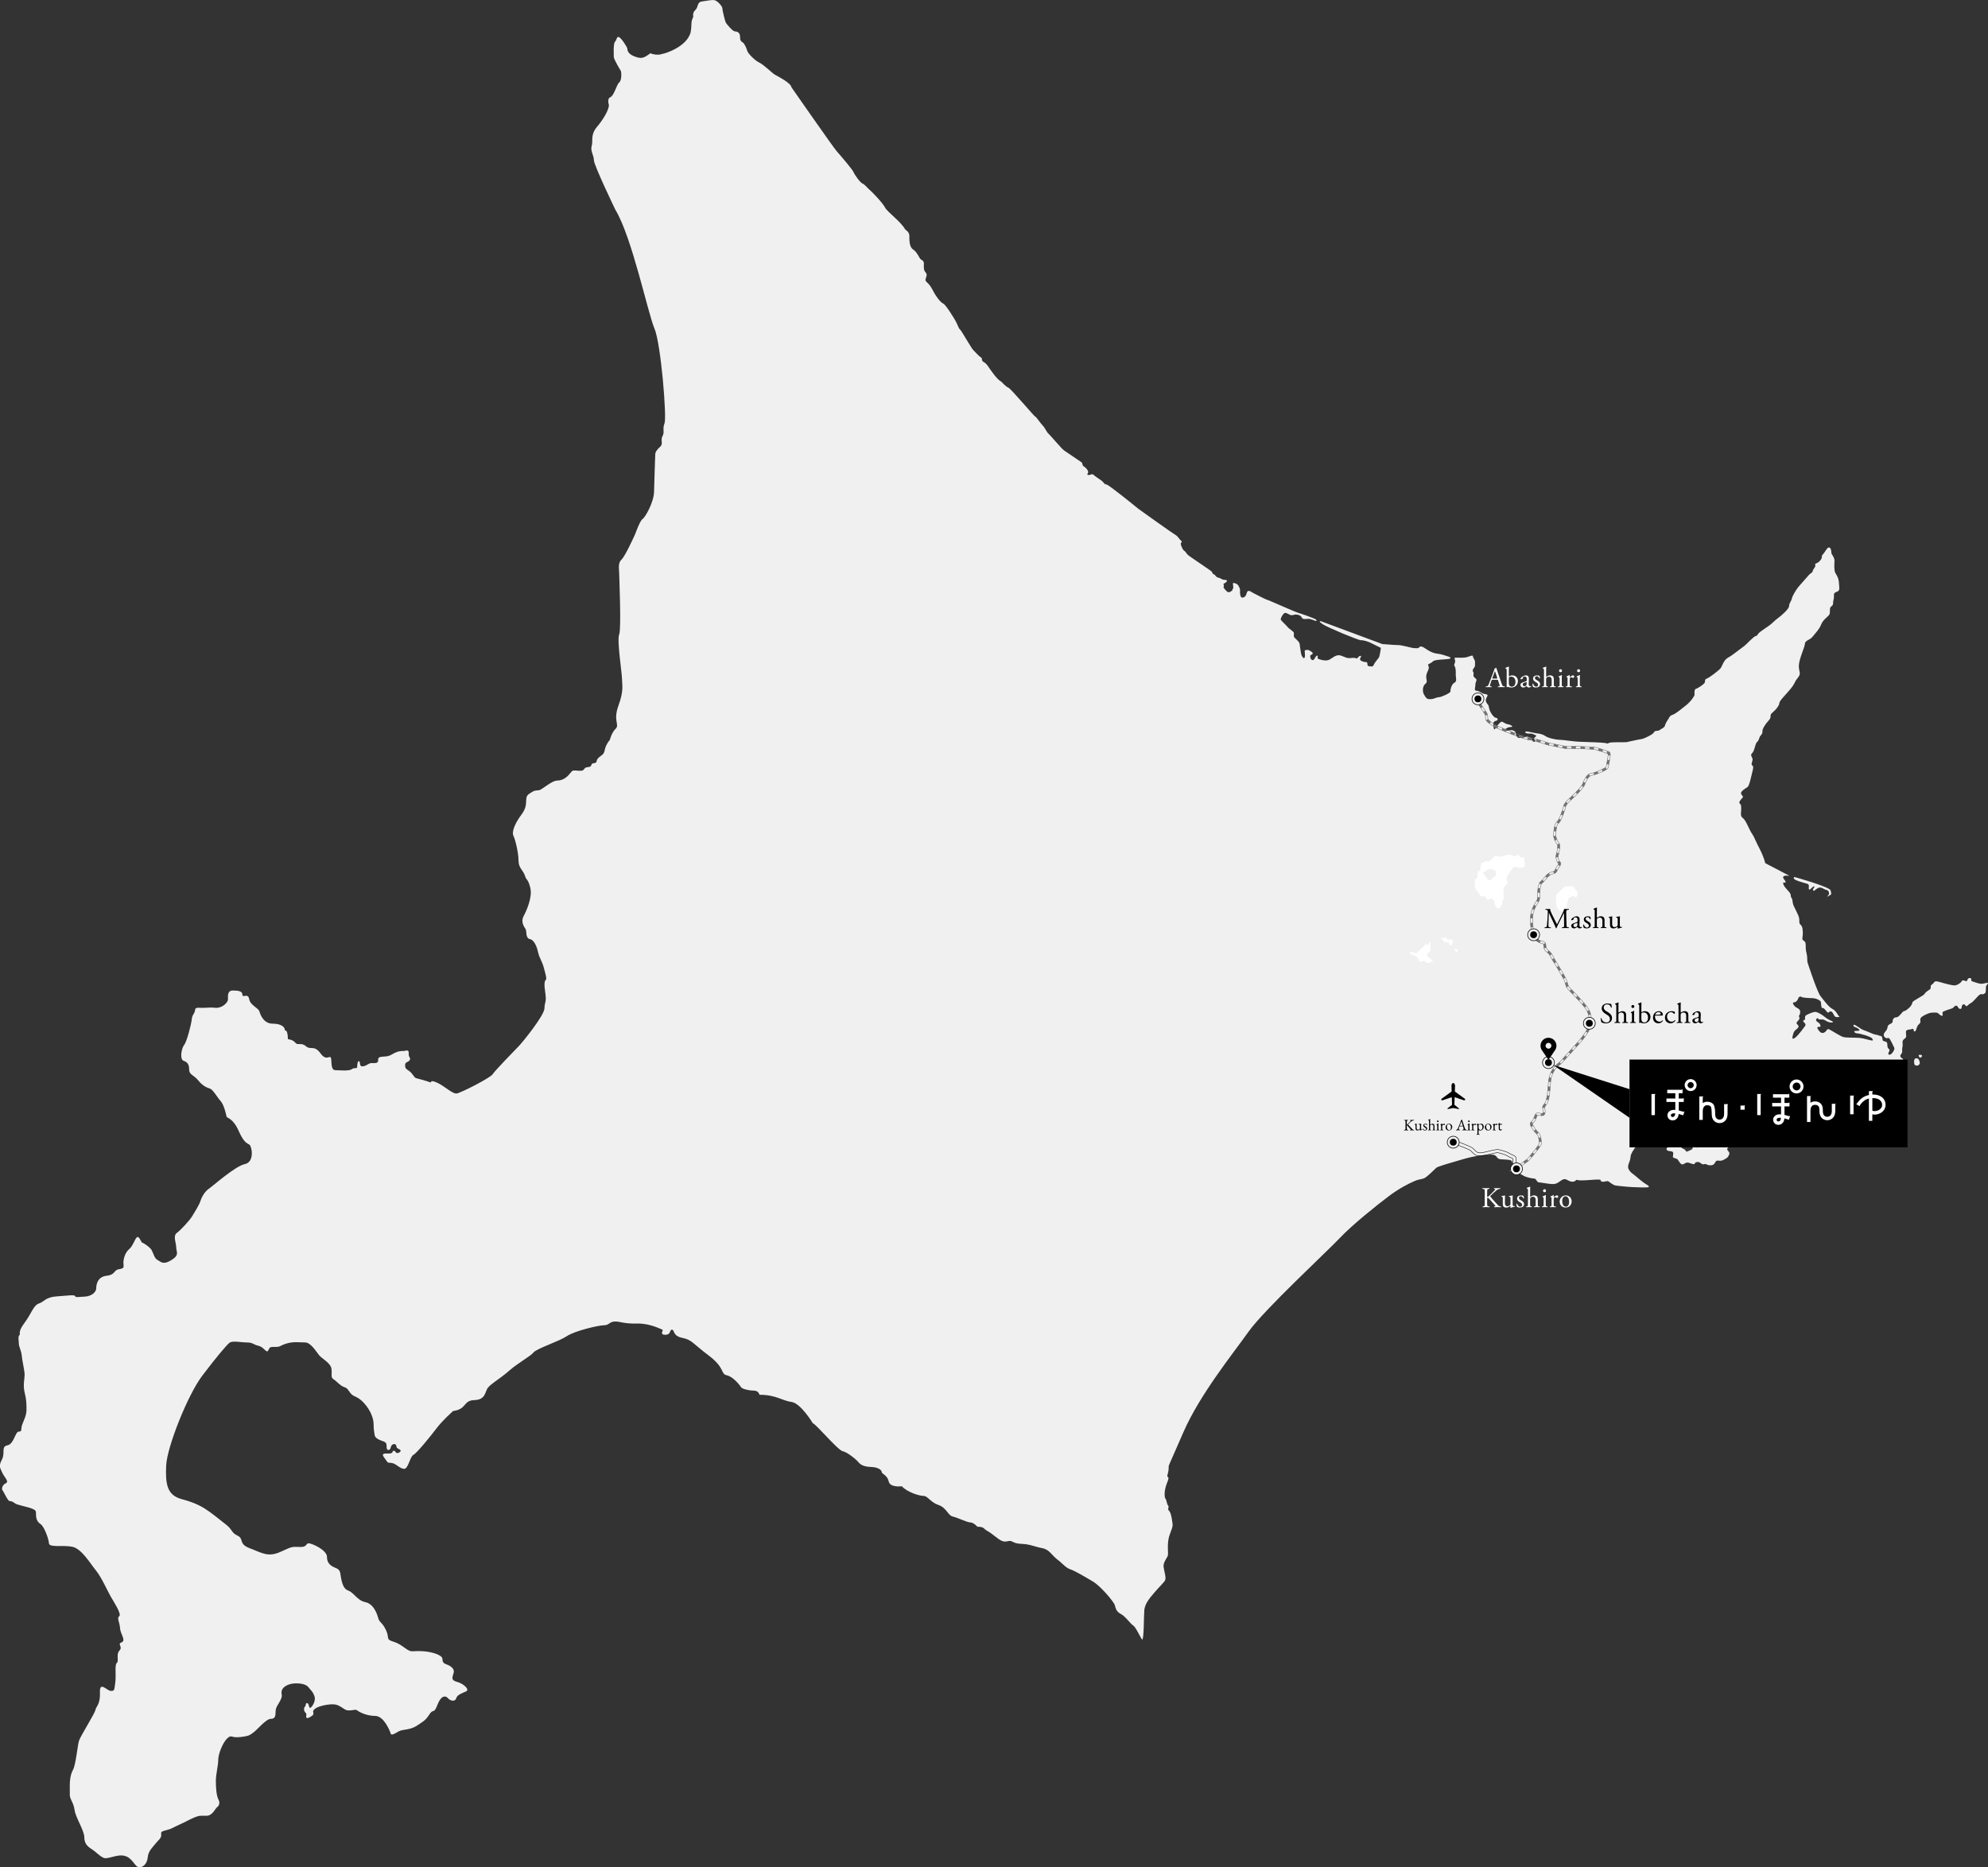 <?xml version="1.0" encoding="UTF-8"?>
<svg xmlns="http://www.w3.org/2000/svg" viewBox="0 0 1246.82 1171.17">
  <rect x="0" y="0" width="1246.82" height="1171.17" fill="#333333" stroke="none"/>
  <defs>
    <style>
      .d, .e, .f, .g {
        stroke-miterlimit: 10;
      }

      .d, .f {
        stroke-width: .28px;
      }

      .d, .f, .g {
        fill: none;
      }

      .d, .g {
        stroke: #717171;
      }

      .e {
        fill: #f0f0f0;
        stroke-width: .39px;
      }

      .e, .f {
        stroke: #000;
      }

      .h {
        isolation: isolate;
      }

      .i {
        fill: #fff;
      }

      .g {
        stroke-dasharray: 2.83 2.83;
        stroke-width: 1.42px;
      }

      .j, .k {
        fill: #f0f0f0;
      }

      .k {
        mix-blend-mode: multiply;
      }
    </style>
  </defs>
  <g class="h">
    <g id="b" data-name="レイヤー_2">
      <g id="c" data-name="map">
        <g>
          <g>
            <path class="j" d="M1200.47,666.06s-.19-2.34,1.45-2.29,1.87,1.63,2.1,2.57-.7,2.06-1.73,2.01-1.73-.05-1.82-2.29Z"/>
            <path class="j" d="M1204.06,661.58c1.22,0,1.4.37,1.4.75s-1.07,1.54-1.59.84-.98-1.59.19-1.59Z"/>
            <path class="j" d="M1243.05,617.07c-1.6.07-4.45-.97-6.05-1.53-1.6-.56.28-1.88-1.46-2.09-1.74-.21-1.67,2.02-2.22,2.02s-2.36-1.25-2.92-.14c-.56,1.11-2.64,2.57-4.31,2.71s-6.12-1.11-9.8-2.16c-3.68-1.04-2.64.28-4.52,1.53-1.88,1.25.07,2.22-1.67,3.34s-2.5,1.67-3.2,2.78c-.7,1.11-7.23,4.1-7.44,5.14-.21,1.04-.9,2.09-1.18,2.5s-2.85,2.92-4.03,2.99-3.06,3.89-4.8,3.89-2.43,1.46-2.43,2.09.42,1.18-1.74,2.22c-2.16,1.04-.83,2.36-2.5,4.24s-1.67,2.92-.7,3.96c.97,1.04,1.81.42,2.5.49.7.07,2.99,5.21,3.48,6.19.49.97-1.67,4.38-3.01,4.31s-.54-1.53-.12-2.29c.42-.76-.35-1.46-.76-1.81-.42-.35-.49-2.02-.56-3.13-.07-1.11-2.5-1.18-2.78-1.69-.28-.51-.14-2.69-1.25-2.83-1.11-.14-1.88-.76-3.34-.9s-4.94-2.02-7.23-2.71c-2.29-.7-6.33-4.52-6.54-3.2s1.11.9,2.85,2.16c1.74,1.25.7,1.46-1.39,1.46s-.49,1.53.83,1.53,8.97,1.95,9.59,3.48c.63,1.53-.35.9-1.25.83-.9-.07-4.03-1.18-6.74-1.46s-8.06,0-10.08-.49-7.09-3.89-8.9-4.8c-1.81-.9-1.39,1.11-3.48,2.02-2.09.9-3.34-1.67-3.89-2.43-.56-.76-.14-1.32,1.04-1.25,1.18.07.7-.49.42-1.53-.28-1.04-2.22-1.53-2.43-2.5-.21-.97.83-1.81,1.39-1.04.56.76.76.42,2.02.42s1.88.35,3.13,1.11c1.25.76,3.68,1.18,3.96.56s-2.22-.9-4.59-2.85c-2.36-1.95-4.73-3.2-5.98-3.48-1.25-.28-3.82.83-5.84,1.81-2.02.97-.28,2.99-1.67,3.34-1.39.35.07,1.32.63,2.09.56.76.07,1.6-.14,1.74-.21.14-3.82,5.56-6.19,7.23s-1.6-.7-.97-2.92c.63-2.22,3.13-2.71,3.2-4.17.07-1.46-2.43-1.46-.56-3.34s.97-2.16.83-3.13c-.14-.97.56.07.76-2.43.21-2.5-2.36-2.5-3.55-3.96-1.18-1.46-1.39-2.29-.07-2.36,1.32-.07,2.22-1.74,2.5-2.64.28-.9,1.46-1.18,1.95-.7.49.49,3.96.7,6.67.76,2.71.07,4.45,1.25,5.14,1.81.7.56.35,3.75.97,4.24.63.49.7-.56,2.5,1.74,1.81,2.29,1.25,1.04,2.71.56s2.11,2.29,2.94,3.12,3.62.31,2.79,0c-.83-.31-1.76-3.41-4.24-4.65-2.48-1.24-5.48-5.48-7.55-8.07s-7.55-19.24-8.07-20.89c-.52-1.65.1-3-.83-6.62-.93-3.62.31-5.89-1.34-7.03-1.65-1.14-1.14-1.03-.93-3.52.21-2.48,0-5.48-1.14-6.52-1.14-1.03-.93-1.24-1.03-3.72-.1-2.48-3.41-7.45-3.93-9.62-.52-2.17-.1-2.48-.93-3.72s-.1-1.45-.83-2.79c-.72-1.34-4.03-4.14-4.34-6-.31-1.86,1.14-.1,1.45-1.03.31-.93-2.28-2.59-1.34-3.62.93-1.03,4.51-.04,3.39-.6s-14.77-7.72-14.77-7.72c-1.68-6.38-4.92-11.3-6.27-14.55-1.34-3.25-2.01-3.58-3.13-5.71-1.12-2.13-3.02-6.94-4.81-8.17-1.79-1.23-.78-3.69-.9-6.27-.11-2.57-.34-2.01-1.01-2.8-.67-.78.78-2.46,1.79-3.47,1.01-1.01-.67-1.45-.9-2.8-.22-1.34,2.8-3.13,4.03-3.92,1.23-.78,2.35-6.71,3.36-10.74s-1.45-1.9-.56-4.7c.9-2.8.22-2.35-.34-4.03s.67-1.23,1.57-3.69c.9-2.46,0,0,.9-2.91.9-2.91,1.23-1.79,2.01-3.47.78-1.68.67-2.13,1.23-2.69s1.34-1.45,1.23-2.8c-.11-1.34,1.68-4.36,3.58-6.38,1.9-2.01,1.45-2.8,1.57-3.8.11-1.01,2.24-2.35,3.25-3.58,1.01-1.23,2.13-2.57,2.24-4.03.11-1.45,3.69-4.81,6.94-8.73,3.25-3.92,1.9-3.58,4.48-6.83,2.57-3.25.78-3.36.78-7.61s3.69-11.64,3.8-13.88,3.02-2.24,4.81-4.48c1.79-2.24,4.25-4.7,5.37-7.61,1.12-2.91,3.69-4.48,4.92-5.93,1.23-1.45-.11-4.36,1.34-5.37,1.45-1.01,1.23-1.79,1.23-2.57s.56-2.24.56-3.58-.45-2.35,1.79-3.13c2.24-.78,1.45-2.35,1.34-5.37-.11-3.02-1.34-4.92-2.24-6.38-.9-1.45-.67-5.26-.56-7.5.11-2.24-1.68-3.99-1.89-4.76-.21-.77.03-3.12-1.25-3.71-1.28-.59-2.55,2.43-3.74,3.8-1.19,1.37-1.07,1.25-1.07,2.34s-1.9,3.26-3.32,3.68c-1.42.42-.65,1.28-.71,1.81-.06.53-1.63,2.2-1.69,3.12s-1.6,1.51-2.29,2.32-5.1,5.79-6.47,7.36c-1.37,1.57-3.95,5.73-4.33,7.57s-1.72,2.79-1.72,4.66-4.96,6.11-6.89,7.51c-1.93,1.39-3.65,3.29-5.25,4.48-1.6,1.19-5.28,3.56-6.59,4.72-1.31,1.16-.95,1.93-2.2,2.11s-6.23,5.61-7.06,6.17c-.83.56-6.83,5.22-8.43,6.26-1.6,1.04-3,1.45-4.27,3.5-1.28,2.05-1.28,2.79-2.17,4.13s-7.06,6-8.67,6.59c-1.6.59-1.01,1.48-1.34,2.49-.33,1.01-4.27,3.62-5.52,3.95s-.92,3.09-.92,3.8-2.46,4.36-5.31,6.56c-2.85,2.2-6.17,5.1-8.22,5.85-2.05.74-1.87,1.13-2.61,2.29-.74,1.16-2.14,3.18-2.37,4.51s-2.79,2.34-3.12,2.7-1.28.68-2.32.68-1.31.65-1.93,1.48c-.62.83-5.79,3.5-7.42,3.68s-8.58,1.75-9.41,1.93c-.83.18-9.74-.27-11.04.49s-.16.28-2.47,0c-2.31-.28-8.76-.56-14.65-.71-5.89-.15-10.38-1.18-13.46-1.26-3.09-.07-7.43-1.12-9.26-2.38-1.82-1.26-3.97-1.55-4.9-1.62s-5.19-1.08-6.6-1.23c-1.42-.15-.92.96-.92.96,1,0,.92.54,2.77.38,1.85-.15,2.39.62,3.54,1,1.16.38-.39,1.08-.93,1.85s1.62,1.39.69,2c-.92.62-1.54.23-2-.92-.46-1.15-1.31-1.54-2.46-1.92-1.15-.38-1.54.46-4.23.69-2.69.23-2.16-.38-2.85-.92-.69-.54-.46-1.92-.77-2.54-.31-.62-.92-1.23-2.31-1.39-1.39-.15-3.54.92-4,0-.46-.92,1.62-2,3.46-2s.15-1.39-1.85-1.69c-2-.31-3-1.62-4-1.62s-3.16,3-4,4.31-1-.31-1.15-1.54c-.15-1.23-.38-2.92,1.46-3.31,1.85-.38,1.31-1.85,0-1.92s-3.93-3.93-4.23-6.23-.85-1.85-1.62-3.31c-.77-1.46-.38-2.39.46-3.85.85-1.46-.77-1.31-2.23-1.69-1.46-.38-2.62-1.77-4.45-1.85-1.83-.08-.71-2.16-.71-3.77s.46-1.77.69-2.85-1.92-1.69-1.92-2.92.31-1.85-.23-2.46c-.54-.62-.08-1.62.69-2.54.77-.92.46-2.08.54-3.46.08-1.39-1.31-2.54-1.31-3.54s-1.39-.38-3.39.31c-2,.69-5.31.46-7.15.46s-.63.54-.63,2.16-1.08,2.23-.38,3.08.85,3.16.77,5.16c-.08,2,1,4.46-.85,5.31s-2.62,4.54-2.48,5.46c.13.92-5.75,3.62-7.29,3.62s-2.85,1.15-5.23,1.23c-2.39.08-2.77-.77-4-2.77-1.23-2-.92-5.39.62-6.7,1.54-1.31,1-1.85.77-3.54-.23-1.69.08-2.92,1.15-5.16,1.08-2.23-.46-3.31.08-3.69.54-.38,1.85-.77,3-1.92,1.15-1.15,7.93-1.08,9.93-1.46,2-.38.46-1.39-.46-1.54-.92-.15-3-1.31-6.93-1.77-3.93-.46-7-3.08-8.47-3.93-1.46-.85-2.46-.62-2.92.08-.46.69-1.46.38-3,.38s-7.39-1.92-10.24-1.92-8.54-.62-9.7-.62l-38.51-14.32s-2.48-.44,1.35,2.02c3.15,2.02,22.26,10,23.73,9.89,1.47-.11,4.39.85,5.63,1.42,1.24.57,6.85,3.36,6.85,3.36,0,0-.63,5.42-1.36,6.26-1.08,1.23-2.77,3.46-3.23,4.62-.46,1.15-1.62.77-3,.62s-.38-2.46-1.46-2.54c-1.08-.08-2.31-.15-3.62-1.07s1-2.55,0-2.85c-1-.31-1.85,1.62-2.54,1.62s-.46-.69-3.39-.31c-2.92.38-3.46-.54-6.62-1.54-3.16-1-5.62,2.23-7.77,2.87-2.16.64-5.46-.33-6.39-.87-.92-.54.38-1.62-.54-1.92-.92-.31-1.54,2.54-2.62,2.77s-1.77-1.08-1.77-2.31,1.15-.85,1.54-1.69c.38-.85-1.85-1.85-2.31-2.16-.46-.31-.69-.15-2-.15s-.23,2.23-.62,4.31c-.38,2.08-1.77-.31-2.08-1.08-.31-.77-1.08-6.23-1.23-7.31-.15-1.08-2.62-3.08-3.23-3.77-.62-.69-.23-1.92-.31-2.85-.08-.92-3.08-2.62-3.77-3.54-.69-.92-3.85-3.85-4.39-4.62s1.54-4.23,2.46-4.39c.92-.15,1.69.46,3.16,1.15,1.46.69,2.54-.15,3.69-.15s3.08.38,3.77,1.85,2.54.85,4.16.85,3.93,1.23,4.7,1.31c.77.08.46-.38,0-.92s-9.7-3.85-10.85-4.08c-1.15-.23-13.47-5.7-15.7-6.62-2.23-.92-2.85-1.31-3.85-1.54-1-.23-8.47-4.16-9.24-4.54-.77-.38-3.08-2.54-3.77.31-.69,2.85-2.54,2.92-3.23,2.62-.69-.31-1.08-2.62-.92-4,.15-1.39-.46-2.39-1.15-3.54-.69-1.15-3.23-1.85-3.31-1.31-.08.54.54,3.23,0,3.46s-.23,1.31-.69,1.31-1.46,1.39-2.69.62c-1.23-.77-1.69-1.77-2.31-2.46s.38-.77-.08-1.85c-.46-1.08,0-.54,1.31-1.62s.69-1.62-.85-1.62-2.46-1.15-3.93-1.39c-1.46-.23-1.92-1.92-2.62-2-.69-.08-1.08-1-1.31-1.62-.23-.62-14.16-9.62-15.24-10.78-1.08-1.15-1.08-1.69-2.23-2.54-1.15-.85-2-3.46-2.08-4.23-.08-.77,1.23-1.39.46-1.77-.77-.38-2.54-3.23-3.46-3.62-.92-.38-22.86-16.01-23.63-16.63-.77-.62-18.47-15.09-20.01-15.24-1.54-.15-1.39-1.08-2.85-2.23-1.46-1.15-4.08-2.69-5.16-3.77-1.08-1.08-2.31.46-3.54,0-1.23-.46.62-.77,0-2.39-.62-1.62-2.23-2.69-2.92-3.16-.69-.46-.46-1.85-1.08-2.31-.62-.46-9.7-6.62-11.08-7.54-1.39-.92-9.08-10.08-9.85-10.62s-2.23-3.77-3.39-4.85c-1.15-1.08-4.23-5.7-4.77-5.7s-15.39-17.7-16.86-18.16c-1.46-.46-4.54-3.85-4.54-3.85-2.54-1.08-7.08-7.93-8.24-9.62-1.15-1.69-2.08-2.23-3-2.77-.92-.54-.85-2.23-.85-2.23-2.54-1.77-4-3.85-5.23-4.93-1.23-1.08-7.54-12.31-8.24-12.85-.69-.54-1.18-1.54-2.2-3.98-1.03-2.44-7.06-11.93-8.47-12.45-1.41-.51-4.23-3.72-6.8-8.73-2.57-5-4.75-4.75-4.36-6.54.38-1.8,1.41-2.82,0-4.36-1.41-1.54-1.03-3.59-1.03-5.52s-1.54-2.18-2.18-2.82-2.18-4.49-4.62-6.03c-2.44-1.54-2.31-6.16-2.31-8.6s-2.57-3.85-2.57-3.85c-2.57-4.88-11.29-11.03-12.7-13.86s-8.21-9.88-9.62-11.03c-1.41-1.15-3.08-3.46-4.49-3.98-1.41-.51-5-5.52-5.65-7.19s-8.6-10.91-10.65-13.22c-2.05-2.31-28.23-39.9-28.23-39.9-.35-2.88-9.04-7.13-10.58-8.05s-6.78-6.16-9.7-7.55c-2.93-1.39-6.93-5.7-7.39-7.08-.46-1.39-1.54-4.47-2.77-5.39-1.23-.92-1.85-1.08-1.85-3.85s-2.31-3.23-3.39-3.23-5.24-4.62-5.7-5.85c-.46-1.23-2-7.39-2-8.62s-3.08-4.77-4.93-5.08c-1.85-.31-4.16.31-7.7.77-3.54.46-2.16,3.39-4.31,5.39-2.16,2-1.08,4.16-1.39,4.62-.31.46-1.08,2-1.08,4.31s-.46,4.93-.46,4.93c-2.31,9.55-17.25,14.17-20.48,14.17s-4.77-.92-4.77-.92c-4.16,3.08-5.54,3.7-10.01,2s-4.47-4.31-4.47-4.93-3.39-6.16-5.08-7.08c-1.69-.92-1.39,1.54-2.62,2.77-1.23,1.23-.77,8.47-.77,9.7s3.7,7.55,4.31,8.47c.62.92.62,6.31-.92,7.39-1.54,1.08-3.23,8.32-5.54,9.24-2.31.92-.92,4.93-.92,4.93,0,2.77-3.16,8.59-7.47,13.68-4.31,5.09-2.35,8.81-3.33,11.94-.98,3.13,1.37,5.87,1.37,9s13.5,31.12,13.5,31.12c10.37,17.03,20.35,64.78,24.46,74.37,4.11,9.59,7.81,55.74,6.35,59.49-1.46,3.75.21,5.42-1.25,8.02-1.46,2.61.63,4.79-1.46,6.67-2.08,1.88-3.13,3.33-3.13,5s-.63,16.47-.73,23.14c-.1,6.67-5.52,16.15-7.19,17.2-1.67,1.04-4.59,9.33-4.59,9.33-1.04,2.29-6.25,13.86-8.65,16.15-2.4,2.29-1.46,6.04-1.46,8.34s1.46,35.02,0,38.66c-1.46,3.65,1.77,24.18,1.77,27.72s1.35,7.19-2.19,16.78c-3.54,9.59.83,12.09-1.77,14.59-2.61,2.5-3.65,6.98-3.65,6.98-4.9,6.04-1.67,7.4-5.73,10.11s-1.35,4.17-4.17,4.48-.52,2.29-3.86,2.5c-3.33.21-1.35,2.61-5.52,2.29-4.17-.31-4.07-.41-5.54,1.49-1.48,1.9-4.21,4.64-8.01,4.64s-9.69,5.9-11.8,6.11-2.53-.21-6.11,2.32c-3.58,2.53.42,6.11-4.64,12.85-5.06,6.74-6.11,11.59-5.06,13.49,1.05,1.9,3.16,10.54,3.16,15.38s2.95,6.11,4,9.48c1.05,3.37,1.9,1.69,3.37,7.59,1.48,5.9-2.32,14.33-4.21,17.91s.42,6.74,1.26,8.01c.84,1.26-.21,5.69,2.74,6.32,2.95.63,4.56,5.53,5.2,8.56s2.27,5.05,3.41,8.97c1.14,3.92,1.64,6.19,1.64,7.33s-1.89.25-.76,7.7-.25,6.31-.38,10.86-13.64,21.09-15.79,23.36-15.28,15.66-16.67,17.93-19.95,11.75-22.61,12.12-7.83-4.93-12.63-6.95-2.53.51-4.17-.13-7.33-2.27-8.59-2.53-2.15-2.9-4.29-4.42-2.65-1.64-2.65-3.79,2.02-1.64,2.9-3.16-.88-1.52-.63-4.29-2.65-1.39-2.65-1.39c-6.69-.25-7.33,3.16-11.87,3.41s-4.67.63-4.67,2.53-1.89,1.64-4.04,1.64-2.78,1.64-5.43,2.02-1.52-2.65-2.4-3.16-1.26,1.77-1.26,3.41-1.61.22-3.38,1.55c-1.77,1.33-7.74.66-9.74.66s-2.88-.44-3.1-5.97c-.22-5.53-2.43,1.33-6.64-4.43s-6.2-1.99-9.29-4.65c-3.1-2.66-5.09-.22-6.64-2.21-1.55-1.99-4.65-2.21-4.65-2.21-.22-7.3-1.99-4.65-1.99-5.97s-1.77-3.76-7.52-3.76-7.74-5.53-8.41-7.74c-.66-2.21-5.75-3.76-6.42-7.74s-4.2-.44-4.2-2.66-2.43-2.66-5.97-2.66-3.1,3.32-3.1,5.53-3.98,5.75-7.97,5.31c-3.98-.44-5.75.22-9.74,0-3.98-.22-2.21,1.11-3.54,3.32-1.33,2.21-1.33,2.66-1.55,4.65s-2.88,13.06-4.65,15.27c-1.77,2.21-2.88,9.07-.44,9.96,2.43.89,3.54,2.21,3.54,5.53s2.88,3.32,5.75,6.86c2.88,3.54,5.31,4.43,7.3,5.09,1.99.66,4.43,5.31,6.64,7.74,2.21,2.43,3.54,8.63,3.76,9.74.22,1.11,3.98.89,7.52,8.85,3.54,7.97,5.31,7.74,6.86,8.85,1.55,1.11,3.32,10.84-2.88,12.17-6.2,1.33-20.02,13.74-22.51,15.4-2.48,1.66-4.47,4.97-5.3,7.62-.83,2.65-3.81,7.29-5.3,9.77-1.49,2.48-7.12,8.61-9.61,10.43s-.33,6.29-.33,9.11,2.32,4.64-3.15,7.95c-5.47,3.31-6.79.66-8.61-.17-1.82-.83-2.65-4.31-3.64-6.13-.99-1.82-4.97-4.47-5.8-4.64-.83-.17-1.66-3.48-2.98-3.64-1.33-.17-2.82,5.63-5.3,7.62-2.48,1.99-3.64,5.96-3.64,8.45s.99,3.64-2.65,4.14c-3.64.5-2.15,3.48-7.95,4.14-5.8.66-6.46,5.8-6.46,7.95s-2.82,4.97-7.29,5.13c-4.47.17-5.47.66-5.96-.33-.5-.99-4.14-.33-11.43.17-7.29.5-7.78,3.31-11.26,4.47-3.48,1.16-4.64,6.29-9.11,12.26-4.47,5.96-2.15,6.79-3.15,7.62-.99.83-.33,3.48-.33,5.3s1.66,4.8,1.82,7.45c.17,2.65,1.82,9.61,1.82,12.09s-1.16,6.46,0,11.1c1.16,4.64,1.16,7.12,1.16,10.77s-1.49,6.13-2.65,9.28c-1.16,3.15.17,4.47-2.15,4.47s-2.98,7.78-7.12,8.61c-4.14.83-1.33,4.64-3.41,8.78-2.08,4.14-1.56,4.64,0,8.12,1.56,3.48,4.73,5.8,2.25,6.96-2.48,1.16-2.48,3.98-1.99,4.31.5.33,3.31,6.79,4.47,6.79s2.15.5,3.48,1.49c1.33.99,7.29,1.99,10.27,3.15s2.82,1.66,2.82,3.81.5,4.47,2.82,5.96,5.13,9.28,5.3,12.09c.17,2.82,8.61.99,14.58,2.15,5.96,1.16,11.59,10.93,14.91,14.91,3.31,3.98,7.45,13.25,9.28,16.4,1.82,3.15,6.96,10.93,5.3,12.26s.33,3.81.5,7.45c.17,3.64,3.97,7.78.99,8.94-2.98,1.16.99,2.65-1.32,5.13-2.32,2.48-.17,6.63-1.66,7.78s-.33,7.45-.99,12.42c-.66,4.97-.5,5.13-2.82,5.13s-7.12-6.46-6.79.99-2.48,8.78-2.82,10.93c-.33,2.15-9.28,16.23-10.27,19.21-.99,2.98-1.99,15.07-3.81,18.38-1.82,3.31-1.99,7.12-2.02,10.1-.03,2.98.03,4.97.03,4.97-.33,3.15,2.32,5.13,2.98,10.1.66,4.97,6.13,12.75,6.13,17.39s3.31,6.29,5.47,7.78c2.15,1.49,3.81,3.48,6.46,4.8,2.65,1.33,8.45-2.48,13.42-1.16,4.97,1.33,6.29,6.96,8.94,7.12,2.65.17,5.13-2.32,5.47-6.29.33-3.98,3.31-6.46,4.8-8.45,1.49-1.99,3.48-3.15,3.64-5.13.17-1.99-.99-2.32,2.98-3.31,3.97-.99,4.48-1.82,8.62-3.64s5.47-2.82,8.94-4.31c3.48-1.49,4.31-1.16,7.95-1.16s5.63-4.8,6.46-5.3c.83-.5,2.32-2.32.99-4.8-1.33-2.48-1.66-7.45-1.66-11.76s1.49-9.61,1.49-13.25,2.82-10.77,5.63-13.42c2.82-2.65,2.15-.17,8.12-.83,5.96-.66,6.13-1.33,8.45-2.98,2.32-1.66,7.78-8.45,10.77-8.45s2.91-2.14,3.03-4.91c.12-2.77,1.85-4.16,3.24-7.28,1.39-3.12,0-2.89.58-5.43s4.39-4.51,8.32-4.62c3.93-.12,7.05.58,8.55,2.54s2.66,2.54,3.7,5.66-1.96,7.16-2.77,7.16-.69-2.89-1.85-3c-1.16-.12-.58,1.39-1.39,2.2-.81.81-.81,2.77.35,3.81s0,2.31.58,3.12,2.77-.58,3.81-1.39c1.04-.81.35-2.43.35-2.43.46-3.12,8.69-4.56,12.2-4.56s5.14,1.62,7.84,3.24c2.7,1.62,6.22-.54,7.57.54,1.35,1.08,5.95,3.51,11.35,3.51s9.19,9.19,9.73,11.08c.54,1.89,4.32-1.35,6.22-1.89,1.89-.54,3.78-.54,6.49-1.35,2.7-.81,4.05-1.89,7.57-4.32,3.51-2.43,4.32-6.22,6.22-6.49,1.89-.27,2.43-3.78,4.05-6.59,1.62-2.8,3.78-3.41,5.41-1.52s4.59,2.16,5.14,0c.54-2.16,3.78-3.24,6.22-4.32,2.43-1.08-1.62-4.87-5.68-5.95-4.05-1.08-2.97-2.7-2.16-5.68.81-2.97-2.7-4.59-4.05-5.14-1.35-.54-2.97-.81-2.97-3.51s-7.3-4.59-11.89-4.87c-4.59-.27-4.32,0-7.3,0s-5.95-4.32-11.35-5.95c-5.41-1.62-2.43-2.16-4.87-7.3-2.43-5.14-4.05-4.59-4.87-7.57-.81-2.97-2.97-8.92-8.11-10-5.14-1.08-7.03-5.95-10.81-7.3-3.78-1.35-4.32-7.57-4.87-10.81-.54-3.24-2.97-2.97-5.41-4.59s-2.97-3.78-2.97-5.95-3.51-5.41-8.92-7.57c-5.41-2.16-2.16,1.62-7.57,1.62s-4.32-.81-12.43,2.97c-8.11,3.78-12.16.54-19.46-2.16-7.3-2.7-3.51-5.95-7.57-7.84s-3.24-3.78-7.03-6.76c-3.78-2.97-7.03-5.68-10.81-8.38-3.78-2.7-8.11-5.41-17.3-7.84-9.19-2.43-10.27-9.46-9.73-21.08.54-11.62,13.44-44.2,22.65-56.35,9.21-12.15,15.08-18.96,16.95-20.56,1.87-1.6,7.34-.27,11.08-.27s3.87,1.33,7.34,2.14c3.47.8,4.94,5.07,6.01,2.8,1.07-2.27,1.2-2.14,4.54-2.14s2.54-.8,6.94-2.14c4.41-1.33,8.01-.67,11.61-.67s6.94,5.74,8.81,8.01c1.87,2.27,7.21,4.81,7.74,8.54.53,3.74-.8,5.21,1.47,6.67,2.27,1.47,3.74,3.74,6.27,4.67,2.54.93,2.27,1.47,4.27,4,2,2.54,4.14,1.47,8.41,6.14,4.27,4.67,6.01,9.88,6.01,13.22s.4,5.21.67,6.94,2.67,2.94,5.14,3.74c2.47.8,2.33,2,2.33,3.47s.53,2.4,1.74,1.87c1.2-.53.53-2.94,2.54-3.47,2-.53,1.87,1.74,2.14,2.27s3.87,1.33,1.74,2.8-2.8-.67-2.8-.67c-2.94-1.07.27,1.74-4.81,1.47s-2.14,2.14-.8,4.27c1.33,2.14,1.33,1.2,3.87,1.74s4.87,3.59,7.43,3.59,3.63-7.68,5.76-8.75c2.13-1.07,10.46-11.31,14.51-16.65,4.05-5.34,10.46-10.88,10.46-10.88,8.54-1.07,6.19-6.62,13.23-6.83,7.04-.21,6.62-4.91,8.32-7.47,1.71-2.56,7.9-5.98,13.44-10.88,5.55-4.91,13.23-8.96,15.37-11.52,2.13-2.56,15.79-6.83,20.91-10.24,5.12-3.41,20.06-6.83,23.26-6.83s3.41-2.13,6.62-2.35c3.2-.21,5.76,1.49,14.08,1.28,8.32-.21,15.15,3.63,16.01,3.84.85.21-2.13,3.2,1.71,3.2s2.56-3.2,4.27-3.2.21,3.84,6.4,5.12c6.19,1.28,6.19,3.2,16.65,11.1,10.46,7.9,7.26,11.52,11.31,12.38,4.05.85,8.32,6.4,8.96,7.47.64,1.07,4.69,2.13,7.9,2.13s3.63,2.63,3.63,2.63c10.53,0,14.29,3.76,20.11,4.51,5.82.75,13.4,13.39,13.4,13.39,1.51,0,15.8,16.97,18.65,17.48s8.57,5.21,9.91,6.89,3.53,2.86,8.07,3.02c4.54.17,6.55,2.02,6.55,3.19s3.53,1.85,4.37,5.88,8.23,3.02,8.23,3.02c3.36,3.7,10.92,6.05,13.61,6.05s4.37,4.03,9.41,5.71c5.04,1.68,5.88,6.55,8.91,7.23,3.02.67,9.07,3.7,11.09,3.7s4.37,2.69,4.37,2.69c4.37,0,3.87,1.34,6.05,2.52,2.18,1.18,3.19,2.18,7.06,5.04,3.87,2.86,5.38,1.34,7.23,1.34s2.18,1.68,7.39,1.85,8.4,1.85,12.94,2.69,6.05,4.54,9.41,7.06c3.36,2.52,5.21,5.21,8.23,6.22,3.02,1.01,9.75,5.04,14.28,7.73,4.54,2.69,12.94,12.44,13.61,14.79.67,2.35,1.01,4.03,3.87,5.55,2.86,1.51,5.88,6.05,7.73,7.23,1.85,1.18,5.32,9.48,5.71,8.74,1-1.88.84-13.78,1.18-18.32.34-4.54,4.03-8.4,6.72-11.6,2.69-3.19,5.71-5.88,6.39-7.39.67-1.51-.67-5.71-1.01-8.23-.34-2.52,1.68-5.04,2.52-6.72.84-1.68-.84-7.73,1.34-13.61,2.18-5.88,2.02-5.21,1.34-9.58q-.67-4.37-1.85-5.38c-1.18-1.01.34-2.35-.5-3.19-.84-.84-1.01-3.7-1.68-4.37s-1.01-5.04,1.01-9.91c2.02-4.87-.17-2.86.17-4.54.34-1.68.84-3.02.84-4.87s-1.01,1.18,9.24-22.35c10.25-23.53,30.92-49.07,40.84-63.02,9.92-13.95,49.41-50.42,57.31-58.82s23.36-20.67,30.25-25.88c6.89-5.21,12.6-8.07,16.47-9.75,3.87-1.68,4.87-.84,7.06-2.35,2.18-1.51,5.71-5.21,6.72-6.05s9.24-3.19,16.81-5.38c7.56-2.18,14.12-2.86,17.81-2.86s2.86,2.52,5.21,2.86c2.35.34,5.81.14,7.02.83,1.2.69.52,1.89,1.12,1.98.6.09,1.72.52,1.81,1.2.09.69-2.5,2.58-3.53,3.18-1.03.6,2.32.52,3.18.52s3.53,1.72,5.33,2.75c1.81,1.03,5.59,1.72,6.71,1.72s1.55,2.41,2.93,2.41,5.77,1.03,8.78,1.03,4.22-2.07,6.2-2.84,2.24.43,4.82,1.2,3.44-1.03,3.79-1.03.26.77,8.69.09c8.43-.69,6.2.34,6.2.34,1.12,1.81,4.13-.09,4.99.52.86.6,3.01,2.32,4.3,2.58,1.29.26,8.09.95,10.58,1.03,2.5.09,9.29.52,10.33,0,1.03-.52-1.89-1.89-2.75-2.58-.86-.69-2.84-2.07-4.73-3.79-1.89-1.72-4.04-2.67-5.08-4.99-1.03-2.32,1.12-4.39,1.29-7.74.17-3.36,6.9-10.78,9.58-13.26s6.7-2.58,9-2.63c2.3-.05,3.11,1.53,4.26,1.58,1.15.05,3.16,2.2,3.59,2.01.43-.19-.81-1.1-.81-2.98s1.11-3.44,1.11-3.44c.78-.89,3.77-.22,6.21-.22s2.44,0,4.66.55c2.22.55,1.88,2,4.21,3.88,2.33,1.88,2.44,2.66,1.22,2.88s-2.11,1.44-1.11,2.22,2.55,2.33,1,3.22-1.11.44-2.77-.33c-1.66-.78-1.22.44-1.22,1.33s-3.88,2.11-3.88,2.11c-1.33-2-1.44-1.33-2.88-2.33-1.44-1-2.11-1.66-2.55-2.11s-2.77-.22-3.1-2c-.33-1.77-1.33-2-1.66-2.11s-3.1,3.1-2.55,3.77,1.66,1.11.55,2.44c-1.11,1.33.67,2,2.66,2.11s1,2.55,1,3.44,2.33.78,3.1,1.77c.78,1,1.66,2.99,2.88,2.99s2.11-1.77,4.21-1c2.11.78,3.29,1.19,3.55.4.26-.79,2.16-1.52,3.73-.21,1.58,1.31,1.95.53,2.73.53s2,1.21,4.36.74c2.37-.47,1.58-3.26,4.05-2.84,2.47.42,3.68-.84,4.84-1.42,1.16-.58,1.73-2,2-2.89s-1-1.73-1.37-2.68c-.37-.95,2.94-3.47,4-3.52,1.05-.05,1.47.63,1.84,0,.37-.63,1.26-1.31,2.58-2.73,1.31-1.42,2.82-.97,3.47-1.05s2.3-1.57,1.81-1.73-.93-.64-.97-1.49c-.04-.85.36-.52.36-1.53s.52-1.73,1.61-3.46c1.09-1.73,3.18-2.09,4.11-2.17s.72-.85.12-1.25c-.6-.4-.88-2.49-.88-2.49-1.14-2.36.17-4.02.17-5.95s2.19-4.02,3.24-5.42,6.85-3.91,9.02-4.05c2.17-.15,3.06,0,3.51,2.09.45,2.09,3.29.9,5.08.67,1.79-.22,4.48-3.14,5.9-3.96,1.42-.82,1.94-1.72,3.06-1.79s6.13-3.29,7.47-3.36c1.34-.07,4.18.15,5.38.52s8.14-2.69,11.06-3.14c2.91-.45,7.55-1.64,10.61-1.42,3.06.22,10.6-.74,12.13-.74s4.45,3.82,4.59,5.14c.14,1.32-1.39,1.11-1.32,2.22.07,1.11,3.55-.07,4.94-.63,1.39-.56.42-2.02.14-2.71s-2.64-2.16-2.85-3.13c-.21-.97,3.27-.63,4.52-.63s1.53-1.11,1.11-1.88c-.42-.76-1.95-1.25-1.95-3.2s3.82-2.22,5.56-2.78c1.74-.56.83-1.25,0-1.81-.83-.56-1.25-1.46-.28-2.5.97-1.04.42-1.95.63-3.62.21-1.67.42-1.46.21-3.41-.21-1.95,1.18-2.29,1.95-3.2.76-.9,0-2.29.21-3.82.21-1.53,2.02-1.04,3.68-1.6,1.67-.56.63.56,1.39,1.32.76.76,1.25-.7,1.74-2.29.49-1.6,1.25-1.88,1.88-2.64.63-.76.21-1.53.28-2.57.07-1.04,1.46-2.09,4.03-3.2,2.57-1.11,2.92-.9,5.35-.97s2.16,1.53,3.96,1.95-.49-1.88,1.25-2.64c1.74-.76,2.85-1.18,4.8-1.74s1.6-1.67,2.92-1.88c1.32-.21,1.25,1.88,2.64,2.02,1.39.14.7-1.53,1.39-2.36.7-.83,1.46-.7,2.09.35.63,1.04,1.53-.76,3.2-1.6,1.67-.83,4.31-4.45,5.56-5.28,1.25-.83,1.81-.07,2.16-.28.35-.21,1.46-.56,1.6-1.25.14-.7.21-1.74.21-3.13s1.11-1.67,1.25-2.5-2.16.21-3.75.28Z"/>
            <path class="j" d="M1125.46,550.07s22.3,6.18,22.66,8.47c.36,2.29,1.08,2.17-1.33,3.49-2.41,1.33.65-.59.34-1.67,0,0,.08-1.85-1.62-2.16-1.7-.31-3.39-2.49-5.64-1.04-2.25,1.46-2,1.94-2.73,1.28-.73-.67,1.64-2.43.61-2.49s-2.55,2.67-3.16,1.88.49-2.73-.73-3.34-11.23-2.61-8.4-4.43Z"/>
          </g>
          <g>
            <path class="i" d="M956.02,538.34c-.1-.78-1.35-.47-2.03-.47s-1.39-1.42-1.8-1.8-.58.61-1.46.58c-.88-.03-1.19.44-1.19.44-.2.07-.58-.03-1.12-.44-.54-.41-.14-.58-1.63-.58s-.71.41-2.37.44-.81.58-1.49.58-2.78.47-3.69-.03c-.91-.51-.85-.41-1.32-.41s-3.39,3.76-4.34,3.79-.85-.34-1.59-.37-.78.61-1.52.95c-.75.34-1.49-.03-1.49.75s-.07,1.29-.34,1.63-.2.88-.2,1.69-.03.95-1.12,1.29c-1.08.34-.61,2.51-.58,3.35.03.85-.24,1.19-.98,1.35-.75.17-.58,1.05-.61,1.86-.03.81-.34,2.91-.24,3.52.1.61,3.35,4.84,3.66,5.56.3.71,1.12.07,2.3.07s.17.64.71.64.2.3.91,1.08c.71.78.98.71,1.25.34s.71.1,1.32-.54c.61-.64.71-.24.71.17s1.15.41,1.39,1.19c.24.78.14,1.63.47,2.44.34.81.27.44.71,1.52.44,1.08,1.56.61,2.24.58.68-.03.64-1.19,1.08-1.66.44-.47.47-1.49.47-2.03s.54-1.12.91-2.17.27-.64-.07-1.15.24-3.18.03-4.74.61-1.35,1.12-2.17c.51-.81,1.42-.95,1.46-1.73.03-.78-1.46-2.88-.37-3.96,1.08-1.08.44-1.42.95-1.83.51-.41.71-1.29,1.19-1.69.47-.41,2.1-3.29,2.88-2.81.78.47,1.05.41,1.93.41s.85.64,1.32.54c.47-.1,1.25-.61,1.93-.61s.78-.3.88-1.05c.1-.75-.2-3.73-.3-4.51ZM938.21,547.62c-.2,1.39.27,1.52-1.19,2.51-1.46.98-1.83,2.03-2.54,1.96-.71-.07-1.39-.03-2.1-1.35-.71-1.32-1.15-1.83-1.66-2.41-.51-.58-.78-1.63.24-1.63s1.15-.88,1.66-.88.51-.34.51-.34c0,0,.51-.41,1.46-.41s1.05-.2,1.56.3c.51.51.91.14,1.35.68.44.54.91.17.71,1.56Z"/>
            <path class="i" d="M980.31,557.12s.96-1.2,2.14-1.2,3.64-.48,4.28.19,1.02,1.79,1.76,2.43,1.12,1.18.99,1.82-.11,1.12-.4,1.76-.91.67-1.34.56.53-.7-1.07-.53c-1.6.16-2,.29-2.43,1.1s-.78.51-.88,1.76c-.11,1.26-.56.27-.56,1.82s.21,1.39-.78,2.35c-.99.96-1.76,1.92-2.54,1.9s-1.44.61-2.06-.59c-.61-1.2-.8-1.04-1.12-1.87-.32-.83-.08-1.9-.27-3.37s.16-1.52-.19-2.17.32-.37.32-1.1-.35-.7.56-1.44,3.29-3.39,3.58-3.42Z"/>
            <path class="i" d="M890.09,596.28l3.55-3.51s.63-.91,1.12-.46,1.19.7,1.37-.11-.25-1.23.63-1.16.12.94.29,2.49.22,2.85-.22,3.17c-.82.59-2.21,1.93-1.9,2.49s4.07,3.83,3.79,3.9-.67.32-1.26.32-.88-.11-1.05.28-.91.42-1.44.28-.77-1.16-1.51-1.16-1.47-.25-1.76.14-1.23.35-1.4-.14-.53-.39-.56-1.02-.56-.21-.67-.6-.46-.63-.46-1.19-.63.39-1.23-.49c0,0-.6.18-1.16-.63,0,0-1.33.04-1.37-.18s-.11-.53-.46-.53-.49-1.26,1.05-1.05.86.54,1.63.64,1.55.07,1.78-.17.93-1.28,1.22-1.31Z"/>
            <path class="i" d="M907.23,588.58s.45.71.83.71,2.11.06,2.41.06.51.06.57.36.15,1.67-.03,1.84-.36.09-.36.6.03,1.1-.3,1.16-.42-.65-.71-.65-.6-.06-.92-.51-.33-.68.06-.68.06-.51-.57-.51-2.59.18-2.59,0,.27-.71-.39-1.16-1.73-1.4-1.16-1.49,1.93.18,2.23-.09.36-.51.71-.48-.06.74.21.83Z"/>
            <path class="i" d="M913.66,595.54s-.31-.5-.59-.57-.69-.19-.74.31.62.76.57,1.02-.21.9.4.9.62-.5.59-.95.55-.02.52-.43-.45-.36-.76-.29Z"/>
          </g>
          <path class="k" d="M966.42,652.83s2.17-1.32,2.58-.96.66,1.87,1.88,2.43,5.52,2.58,5.52,2.58l.86.35,2.33-4.3s2.63-.15,2.63.3,1.92.05,1.87.51-.81,1.01-.91,1.82-1.06,1.06-1.47,1.22-1.01.35-.91.96.2,1.62,1.37,1.57,4.61.46,6.33.71.61,1.77,1.67,2.33,1.37.96.3.96-1.67-.35-2.48.46-1.62,1.87-1.77,2.4.43,1.83.1,2.17-.53.19-.77.63-1.35-.1-1.4-.67-.38-.38-1.2-.38-2.74.29-2.84.96-.53,2.12.05,3.51.96,2.26,1.01,2.93.38,1.78,1.44,1.73,1.97-.48,2.93-.19,2.31.58,2.84,1.3,2.26,4.23,3.27,3.03,3.08-1.54,3.18-2.12.14-1.88.96-1.88,3.08.14,2.31.58-2.17.48-2.17,1.15.43.51-.29,1.1-.48,1.27-1.2,1.41-1.15.62-1.15.95.58.77-.63,1.01-2.07,1.2-2.36,1.88-1.11,1.4,0,1.44,1.11.34,1.44.67,1.44.77,1.25,1.49-.67,2.89-1.2,2.74-.19-2.12-.43-2.6-.82-1.15-1.44-1.15-1.49-.96-1.49-1.88-.34-1.2-.87-1.25-1.01-.58-1.59-.87-1.06.34-1.78.53-1.03,1.2-1.86,1.01-1.84-1.15-2.52-1.11.19-.63-1.35-.63-2.26-.67-2.55.14-1.2,1.49-.63,2.74,3.99,6.5,4.28,7.7c.29,1.2.19,2.02.87,2.02s1.91-1.25,1.89-.82-.45.96-.3,2.31,1.83,7.07,1.59,7.17-3.03.87-3.56.48-2.12-3.18-2.36-3.61-1.79-3.21-2.03-3.99-.67-1.21-1.39-.97-.43,1.54-1.54,1.3-2.02-1.06-2.53-.24-.41,2.65-1.03,2.6-.81-1.97-1.39-1.59-1.16,2.02-.39,2.65.89.43.81,1.54.56,2.18.22,2.73-.88,1.17-1.7.83-.96-1.2-1.49-1.54.53-1.35,0-1.54-1.24-.97-2.67-.37-.07.27-1.42,2.68-.91,3.37-.24,3.95,2.31,2.84,2.45,3.08.43.91-.48.87-4.52-2.32-4.86-1.98-1.3,2.12-1.11,2.46,4.57,3.27,4.57,3.46-2.69,2.36-3.22,2.74-1.59-1.68-1.59-1.68c0,0,1.54-1.44,1.06-1.68s-2.02-1.11-2.02-1.11c0,0-2.69.96-2.93.58s-5.63-5.05-7.12-5.58-6.21-4.43-7.22-4.43-3.51-.53-3.56-.87,1.78-3.99,1.78-3.99c0,0-1.01-1.83-.96-2.5s.53-4.38.48-5.1-1.4-2.6-1.54-3.03-.91-1.92-1.59-2.26-1.52-1.11-1.52-1.11l.33-.82s2.58,1.2,2.63,1.68.63,1.2,1.68,1.59l2.65.96s-.19-1.92.72-1.92,1.92.05,1.54-1.3-.58-5.82-.96-6.59-2.6-1.07-2.93-1.31-.68-.9-.46-2.18c0,0,4.74-4.02,4.74-3.3s.24,2.6.29,3.13.24,1.15.87,1.59,1.59,1.59,2.17,1.15,1.15-.96,1.15-1.78.29-1.35.72-2.65,1.49-2.41.67-3.03-1.4-1.64-1.49-2.36-1.59-2.07-.82-2.17,2.26-1.49,3.22-1.01,2,1.68,2.63,1.68,1.45-1.4,1.94-.05.14,1.72.91,1.85.77-.74,1.35.7,1.59,2.98,2.17,4.52,1.19,2.02,1.82,2.41.87.42.87,1.48.63,2.22.96,1.31,1.01-1.83.38-3.27-2.31-4.14-1.35-4.19,1.73-.77,1.73-.77c0,0-1.78-.72-.91-1.4s2.6-1.2,2.6-3.05.87-4.6.38-5.22-2.21-1.92-2.21-2.69.14-1.92.1-2.45,1.2-.87,2.36-1.25,2.42-4.19,2.42-4.19Z"/>
          <g>
            <path d="M880.81,708.96c-.09,0-.16,0-.21-.03-.05-.02-.08-.04-.08-.08,0-.08.11-.14.33-.18.25-.05.43-.12.52-.23.1-.11.14-.29.14-.53v-4.46c0-.23-.05-.39-.14-.49-.1-.1-.27-.17-.52-.21-.22-.04-.33-.11-.33-.2,0-.04.03-.07.08-.08.05-.02.12-.02.21-.02.18,0,.32,0,.43,0,.11,0,.21,0,.31,0,.1,0,.22,0,.37,0,.13,0,.23,0,.3,0,.08,0,.16,0,.25,0,.09,0,.23,0,.41,0,.09,0,.16,0,.21.02.05.02.08.04.08.08,0,.05-.03.09-.08.12-.05.03-.14.06-.25.08-.24.05-.4.13-.45.24-.06.12-.08.27-.08.46v1.86s0,.06,0,.11.02.07.04.07c.03,0,.08-.02.13-.06s.1-.08.13-.12l1.98-2.02c.05-.05.09-.1.11-.15.02-.05.03-.1.03-.14,0-.12-.06-.2-.19-.23-.11-.03-.19-.06-.24-.09s-.07-.06-.07-.11c0-.04.03-.07.08-.08.05-.02.12-.03.21-.03h.54c.19,0,.4,0,.63,0s.44-.01.63-.02.3,0,.34,0c.07,0,.12,0,.16.03.04.02.06.05.06.08,0,.05-.03.09-.08.12-.05.03-.14.06-.25.08-.25.05-.5.12-.76.22s-.51.25-.74.44c-.24.2-.46.39-.66.58s-.4.38-.6.59c-.2.2-.41.43-.65.69-.04.04-.02.1.05.18l2.4,2.56c.15.16.26.28.35.37s.19.15.3.2c.11.05.26.09.44.13.11.03.19.05.25.07.05.02.08.06.08.1,0,.04-.03.07-.08.08-.05.02-.12.03-.21.03-.19,0-.36,0-.5-.01-.14-.01-.27-.02-.41-.03s-.29,0-.48,0c-.13,0-.23,0-.33,0s-.25,0-.48,0c-.09,0-.16,0-.21-.02s-.08-.04-.08-.08c0-.07.09-.13.27-.17.19-.05.28-.11.28-.2,0-.04-.01-.08-.04-.12-.03-.04-.06-.08-.1-.13l-2.1-2.32s-.08-.08-.12-.11c-.04-.04-.08-.05-.1-.05s-.04.03-.04.08v.13c0,.31,0,.61.02.89,0,.28.02.62.03,1.02,0,.14.03.27.06.39.04.12.1.22.19.3.09.08.22.14.38.17.11.02.2.04.25.07s.08.06.08.11c0,.04-.03.07-.08.08s-.12.03-.21.03c-.18,0-.32,0-.41-.02-.1-.01-.18-.02-.26-.03s-.18-.01-.3-.01c-.16,0-.3,0-.42.01-.12,0-.25.02-.37.03-.13.01-.28.02-.46.02Z"/>
            <path d="M890.6,709.09s-.07-.03-.07-.08c0-.07,0-.16.02-.29s.02-.24.02-.32v-.06c-.26.25-.52.43-.78.54-.26.11-.55.16-.86.16-.21,0-.4-.04-.58-.13-.17-.09-.31-.22-.41-.4-.1-.18-.15-.39-.15-.65v-2.01c0-.15-.03-.26-.1-.35-.07-.09-.18-.16-.33-.22-.03-.01-.06-.03-.09-.05-.03-.02-.04-.06-.04-.11,0-.06.02-.1.04-.12.03-.02.06-.03.1-.04.22-.01.4-.03.52-.05.12-.02.28-.06.46-.1.02,0,.03,0,.04,0h.03c.07,0,.11.05.1.14-.02.15-.03.28-.04.38,0,.1-.02.23-.02.38v1.93c0,.16.04.31.12.44.08.14.18.25.31.33s.26.13.4.13c.17,0,.32,0,.45-.03.13-.02.26-.08.38-.17.07-.05.17-.14.28-.26.11-.12.17-.28.17-.49v-1.82c0-.14-.04-.24-.12-.31-.08-.07-.18-.12-.28-.14-.11-.03-.19-.04-.26-.04-.06,0-.11-.01-.15-.04-.04-.02-.06-.07-.06-.13,0-.06.02-.1.06-.12.04-.02.09-.03.14-.03.21,0,.38-.02.51-.03.14,0,.26-.03.37-.05.11-.02.22-.05.34-.08.01,0,.03-.01.05-.01.02,0,.04,0,.05,0,.09,0,.13.04.13.11,0,0,0,.02,0,.03s0,.04-.01.05c0,.02-.02.08-.02.17s-.02.19-.03.29c0,.1-.01.18-.01.23v2.29c0,.18.02.31.05.38.04.08.08.11.12.11.05,0,.13,0,.23-.01.1-.01.18-.02.22-.02.03,0,.07,0,.1.02.03.01.05.05.05.11,0,.05-.01.09-.04.1-.03.02-.06.03-.1.04-.26.03-.48.08-.66.15s-.35.13-.5.19c-.02,0-.05.02-.09.04-.04.02-.08.02-.11.02Z"/>
            <path d="M893.63,709.04c-.21,0-.4-.03-.58-.09-.18-.06-.33-.15-.46-.26-.03-.07-.06-.19-.07-.37s-.03-.31-.03-.43c0-.06.04-.09.13-.09.03,0,.05,0,.07.02.02,0,.04.03.04.05.09.32.22.56.41.7.19.14.38.21.57.21s.36-.06.49-.19c.14-.13.2-.29.2-.48,0-.18-.06-.33-.18-.46-.12-.13-.33-.29-.62-.47-.22-.14-.41-.27-.55-.4-.14-.13-.24-.25-.3-.39-.06-.13-.09-.28-.09-.45,0-.21.05-.4.15-.58s.25-.31.45-.41c.2-.1.45-.15.74-.15.2,0,.36.02.5.06s.23.08.3.13c.05.07.1.19.13.34.04.16.05.3.05.44,0,.05-.03.07-.1.07-.04,0-.08,0-.11-.03-.04-.02-.06-.04-.07-.06-.09-.22-.19-.38-.32-.5-.13-.12-.29-.17-.48-.17-.17,0-.31.05-.44.15-.13.1-.19.25-.19.44,0,.15.05.29.14.41.1.12.28.25.54.41.38.22.67.42.86.61s.28.44.28.75c0,.36-.14.65-.41.87-.27.22-.62.34-1.05.34Z"/>
            <path d="M895.79,708.93c-.13,0-.2-.04-.2-.11,0-.06.08-.11.23-.16.1-.03.19-.08.28-.13.09-.05.14-.15.14-.28v-4.97c0-.18-.03-.34-.09-.47s-.18-.22-.35-.24c-.06-.01-.09-.06-.09-.14,0-.06.03-.1.08-.12.09-.03.2-.07.33-.11.13-.04.26-.08.4-.13.14-.05.26-.1.37-.14.03-.01.05-.02.06-.02.02,0,.04,0,.05.02.01.01.02.03.02.05,0,.04,0,.1-.02.17-.02.07-.03.2-.04.38-.01.18-.02.45-.02.8v1.73c0,.11,0,.18.02.23s.03.09.05.14c.11-.08.24-.17.39-.26s.33-.18.52-.25c.19-.07.39-.11.6-.11.32,0,.59.13.81.38.21.25.32.58.32.97v2.08c0,.13.04.23.13.29.09.06.18.11.28.14.07.02.13.04.17.06.04.02.06.05.06.09,0,.07-.07.11-.2.11s-.23,0-.3-.01c-.07,0-.14-.02-.2-.02s-.15,0-.27,0-.2,0-.27,0c-.07,0-.13.01-.2.02-.07,0-.17.01-.3.01s-.2-.04-.2-.11c0-.05.02-.08.06-.09.04-.02.1-.04.17-.06.1-.03.19-.08.27-.14.08-.06.12-.16.12-.29v-2.02c0-.17-.05-.32-.14-.45-.1-.13-.21-.24-.35-.32-.14-.08-.28-.12-.43-.12-.13,0-.27.02-.44.05-.17.04-.29.09-.39.16-.11.09-.18.17-.21.27s-.05.24-.05.45v2.01c0,.13.05.22.12.28.08.05.16.1.26.13.07.02.13.04.16.06.04.02.05.05.05.09,0,.07-.07.11-.2.11s-.23,0-.3-.01c-.07,0-.13-.02-.19-.02s-.15,0-.27,0c-.11,0-.2,0-.27,0-.07,0-.14.01-.22.02-.08,0-.18.01-.31.01Z"/>
            <path d="M900.95,708.93c-.06,0-.11,0-.14-.02-.04-.02-.05-.04-.05-.08,0-.05.02-.09.07-.11s.1-.04.15-.05c.14-.03.24-.07.32-.12s.11-.13.11-.25v-2.15c0-.18-.03-.34-.09-.48-.06-.14-.18-.22-.35-.25-.03,0-.06-.02-.07-.04-.02-.02-.02-.05-.02-.09,0-.07.03-.11.09-.12.26-.06.48-.14.65-.24s.3-.19.39-.25c.06-.05.11-.07.14-.07.04,0,.06.02.06.05,0,.05,0,.16-.02.31-.02.16-.03.33-.04.52-.01.19-.02.36-.02.51v2.3c0,.11.04.2.11.25.08.05.18.1.31.13.05.01.1.03.15.05.05.02.07.06.07.11,0,.07-.07.11-.2.11s-.23,0-.3-.01-.15-.02-.22-.02-.16,0-.28,0c-.11,0-.21,0-.28,0s-.15.01-.22.02-.18.01-.31.01ZM901.74,703.79c-.14,0-.26-.05-.35-.14-.1-.1-.14-.21-.14-.35,0-.15.05-.27.14-.36s.21-.14.35-.14.27.05.36.14.14.22.14.36-.05.26-.14.35c-.1.1-.22.14-.36.14Z"/>
            <path d="M903.43,708.93c-.07,0-.12,0-.15-.02-.03-.02-.05-.04-.05-.08,0-.05.02-.09.06-.1s.1-.04.17-.05c.13-.03.22-.08.28-.14.06-.06.09-.14.09-.23v-2.13c0-.18-.03-.33-.08-.47-.05-.13-.16-.21-.33-.25-.03,0-.05-.02-.07-.05-.02-.03-.03-.05-.03-.08,0-.07.03-.11.09-.12.17-.05.35-.13.54-.23.19-.1.34-.19.44-.25.04-.03.07-.04.09-.05.02,0,.04-.02.05-.02.03,0,.05.02.05.07,0,.02,0,.07,0,.15s0,.17,0,.28c0,.11,0,.21-.02.32,0,.01,0,.02.02.02.11-.13.22-.25.35-.35.13-.1.26-.18.4-.24.14-.06.27-.09.39-.09.14,0,.25.03.34.09.09.06.13.14.13.23,0,.07-.02.14-.05.22-.04.08-.08.15-.14.21-.06.06-.12.09-.19.09-.04,0-.08,0-.13-.02s-.1-.04-.15-.06c-.05-.02-.11-.04-.16-.06-.05-.02-.11-.03-.16-.03-.16,0-.31.06-.46.17-.15.11-.22.33-.22.67v2c0,.09.05.16.14.21.09.06.22.11.39.16.07.02.13.04.17.06.04.02.06.05.06.1,0,.07-.07.11-.2.11-.2,0-.35,0-.45-.02-.1-.02-.24-.02-.41-.02-.11,0-.2,0-.27,0-.07,0-.14.01-.22.02-.08,0-.18.01-.31.01Z"/>
            <path d="M908.58,709.04c-.37,0-.7-.09-1-.26-.3-.17-.53-.41-.71-.71-.18-.3-.26-.64-.26-1.03,0-.28.05-.55.16-.81.11-.26.26-.51.46-.72.2-.22.43-.39.69-.52.26-.13.55-.19.85-.19.38,0,.73.09,1.04.28.31.19.55.43.73.73.18.3.27.63.27.99,0,.38-.08.75-.25,1.09-.17.34-.42.62-.75.84-.33.21-.74.32-1.24.32ZM908.79,708.75c.23,0,.43-.04.61-.13.18-.09.32-.22.42-.42.08-.15.13-.34.16-.56.03-.22.04-.42.04-.62,0-.32-.06-.62-.17-.92-.12-.29-.28-.54-.49-.72-.21-.19-.45-.28-.74-.28-.18,0-.34.03-.48.08-.14.06-.27.16-.39.31-.13.17-.22.37-.26.61s-.06.48-.06.71c0,.32.06.63.18.93.12.29.28.53.49.72.2.19.44.28.7.28Z"/>
            <path d="M913.42,708.96c-.09,0-.16-.01-.21-.04-.05-.02-.08-.05-.08-.09,0-.05.03-.09.08-.12s.14-.07.24-.1c.17-.05.33-.13.48-.24.15-.11.27-.28.38-.53.19-.42.36-.82.51-1.19.16-.37.3-.73.44-1.09.14-.36.28-.73.43-1.12s.31-.81.47-1.26c.03-.09.06-.19.09-.28.03-.09.04-.19.05-.3.06-.02.12-.04.18-.06.06-.02.12-.05.18-.09.06-.04.1-.1.12-.18.02-.08.04-.13.06-.16,0,0,.01,0,.02,0s.02,0,.02.02c.01.03.02.06.04.1,0,.04.02.08.03.12.16.5.32,1.02.5,1.54.17.52.34,1.03.5,1.51.16.49.31.92.45,1.31.14.39.24.7.32.94.09.26.19.46.3.59.11.13.22.22.33.28.12.05.24.09.37.12.11.02.19.05.25.09.05.04.08.09.08.13,0,.04-.03.07-.08.08-.05.01-.12.02-.21.02-.09,0-.22,0-.38-.01-.16-.01-.33-.02-.51-.03-.18,0-.34-.01-.5-.01h-.39c-.13,0-.25,0-.37,0-.11,0-.21,0-.29,0-.09,0-.16,0-.21-.03-.05-.02-.08-.05-.08-.09,0-.05.03-.09.1-.12s.14-.06.23-.07c.22-.03.37-.09.47-.17.09-.08.14-.17.14-.28,0-.1-.02-.24-.06-.43s-.09-.39-.15-.61-.12-.41-.17-.57c-.01-.05-.04-.08-.07-.09-.04-.01-.1-.02-.19-.02h-1.88s-.05.01-.08.04-.06.07-.08.14c-.02.07-.05.17-.1.31-.05.14-.09.29-.14.45-.05.16-.09.3-.12.43-.03.13-.05.21-.05.24,0,.15.06.27.17.36.11.1.25.16.41.2.22.06.33.13.33.2,0,.04-.03.07-.08.08-.05.02-.12.02-.21.02s-.21,0-.38,0c-.17,0-.34,0-.53,0-.22,0-.43,0-.64.03-.21.02-.39.03-.56.03ZM915.74,706.11h1.54c.09,0,.14-.02.14-.05,0-.01,0-.03,0-.04s0-.04-.02-.05l-.77-2.42c-.04-.12-.07-.18-.09-.18-.01,0-.04.06-.08.17l-.9,2.43s-.02.07-.02.08c0,.03.02.05.05.06.04,0,.09,0,.15,0Z"/>
            <path d="M920.45,708.93c-.06,0-.11,0-.14-.02-.04-.02-.05-.04-.05-.08,0-.05.02-.09.07-.11s.1-.04.15-.05c.14-.03.24-.07.32-.12s.11-.13.11-.25v-2.15c0-.18-.03-.34-.09-.48-.06-.14-.18-.22-.35-.25-.03,0-.06-.02-.07-.04-.02-.02-.02-.05-.02-.09,0-.07.03-.11.09-.12.26-.06.48-.14.65-.24s.3-.19.39-.25c.06-.05.11-.07.14-.07.04,0,.06.02.06.05,0,.05,0,.16-.02.31-.02.16-.03.33-.04.52-.01.19-.02.36-.02.51v2.3c0,.11.04.2.11.25.08.05.18.1.31.13.05.01.1.03.15.05.05.02.07.06.07.11,0,.07-.07.11-.2.11s-.23,0-.3-.01-.15-.02-.22-.02-.16,0-.28,0c-.11,0-.21,0-.28,0s-.15.01-.22.02-.18.01-.31.01ZM921.25,703.79c-.14,0-.26-.05-.35-.14-.1-.1-.14-.21-.14-.35,0-.15.05-.27.14-.36s.21-.14.35-.14.27.05.36.14.14.22.14.36-.05.26-.14.35c-.1.1-.22.14-.36.14Z"/>
            <path d="M922.93,708.93c-.07,0-.12,0-.15-.02-.03-.02-.05-.04-.05-.08,0-.05.02-.09.06-.1s.1-.04.17-.05c.13-.03.22-.08.28-.14.06-.06.09-.14.09-.23v-2.13c0-.18-.03-.33-.08-.47-.05-.13-.16-.21-.33-.25-.03,0-.05-.02-.07-.05-.02-.03-.03-.05-.03-.08,0-.07.03-.11.09-.12.17-.05.35-.13.54-.23.19-.1.34-.19.44-.25.04-.03.07-.04.09-.05.02,0,.04-.02.05-.02.03,0,.05.02.05.07,0,.02,0,.07,0,.15s0,.17,0,.28c0,.11,0,.21-.02.32,0,.01,0,.02.02.02.11-.13.22-.25.35-.35.13-.1.26-.18.4-.24.14-.06.27-.09.39-.09.14,0,.25.03.34.09.09.06.13.14.13.23,0,.07-.02.14-.05.22-.04.08-.08.15-.14.21-.06.06-.12.09-.19.09-.04,0-.08,0-.13-.02s-.1-.04-.15-.06c-.05-.02-.11-.04-.16-.06-.05-.02-.11-.03-.16-.03-.16,0-.31.06-.46.17-.15.11-.22.33-.22.67v2c0,.09.05.16.14.21.09.06.22.11.39.16.07.02.13.04.17.06.04.02.06.05.06.1,0,.07-.07.11-.2.11-.2,0-.35,0-.45-.02-.1-.02-.24-.02-.41-.02-.11,0-.2,0-.27,0-.07,0-.14.01-.22.02-.08,0-.18.01-.31.01Z"/>
            <path d="M926.16,711.73s-.08,0-.13-.01c-.05,0-.08-.03-.08-.07,0-.05.02-.09.07-.11.05-.02.1-.04.15-.06.1-.03.2-.07.29-.11.09-.04.14-.13.14-.26v-5.03c0-.05-.01-.13-.04-.24-.03-.11-.08-.21-.14-.31-.07-.1-.16-.16-.27-.18-.03,0-.05-.02-.06-.05-.01-.03-.02-.05-.02-.08,0-.03,0-.06.02-.08.01-.02.03-.03.05-.04.25-.06.47-.12.65-.19.18-.07.35-.14.51-.2,0,0,0,0,0,0,0,0,0,0,.01,0,.01,0,.03,0,.04.03.01.02.02.04.02.06,0,.06,0,.15-.02.28-.02.13-.02.23-.02.31,0,.05,0,.08,0,.09.07-.07.19-.15.36-.25.18-.1.38-.19.6-.28.23-.08.44-.12.65-.12.34,0,.64.09.88.27.24.18.43.42.56.71.13.29.19.59.19.9s-.06.59-.17.87c-.11.28-.27.53-.48.76-.21.23-.44.41-.71.54-.27.14-.56.2-.87.2-.09,0-.2-.01-.33-.04-.13-.03-.25-.07-.38-.11-.12-.05-.22-.1-.28-.16,0,0-.01.04-.02.11,0,.08-.01.16-.01.24,0,.08,0,.13,0,.15v1.86c0,.09.04.15.1.2.07.05.15.09.24.11.09.02.17.04.23.06.05.02.1.04.15.06.05.02.07.06.07.11,0,.04-.03.06-.08.07-.05,0-.1.01-.14.01-.19,0-.35,0-.48-.02-.13-.02-.28-.02-.45-.02-.11,0-.2,0-.27,0-.07,0-.14.01-.21.02-.07,0-.18.01-.31.01ZM928.48,708.74c.1,0,.22-.03.36-.09s.28-.16.43-.29c.14-.13.26-.31.36-.54.1-.23.14-.5.14-.83,0-.38-.05-.69-.15-.92-.1-.23-.22-.41-.37-.53s-.29-.2-.45-.24c-.15-.04-.28-.06-.39-.06-.16,0-.32.03-.49.1-.17.07-.31.14-.43.22-.12.08-.17.15-.17.19,0,.15,0,.29,0,.44,0,.15,0,.29,0,.43,0,.14,0,.26,0,.37,0,.11,0,.19,0,.25,0,.26.06.51.18.73.12.23.27.41.46.54.18.14.36.2.54.2Z"/>
            <path d="M933.23,709.04c-.37,0-.7-.09-1-.26-.3-.17-.53-.41-.71-.71-.18-.3-.26-.64-.26-1.03,0-.28.05-.55.16-.81.11-.26.26-.51.46-.72.2-.22.43-.39.69-.52.26-.13.55-.19.85-.19.38,0,.73.09,1.04.28.31.19.55.43.73.73.18.3.27.63.27.99,0,.38-.08.75-.25,1.09-.17.34-.42.62-.75.84-.33.21-.74.32-1.24.32ZM933.44,708.75c.23,0,.43-.04.61-.13.18-.09.32-.22.42-.42.08-.15.13-.34.16-.56.03-.22.04-.42.04-.62,0-.32-.06-.62-.17-.92-.12-.29-.28-.54-.49-.72-.21-.19-.45-.28-.74-.28-.18,0-.34.03-.48.08-.14.06-.27.16-.39.31-.13.17-.22.37-.26.61s-.06.48-.06.71c0,.32.06.63.18.93.12.29.28.53.49.72.2.19.44.28.7.28Z"/>
            <path d="M936.31,708.93c-.07,0-.12,0-.15-.02-.03-.02-.05-.04-.05-.08,0-.05.02-.09.06-.1.04-.02.1-.04.17-.05.13-.03.22-.08.28-.14s.09-.14.09-.23v-2.13c0-.18-.03-.33-.08-.47-.05-.13-.16-.21-.33-.25-.03,0-.05-.02-.07-.05-.02-.03-.03-.05-.03-.08,0-.07.03-.11.09-.12.17-.05.35-.13.54-.23.19-.1.33-.19.44-.25.04-.03.07-.04.09-.05s.04-.02.05-.02c.03,0,.05.02.05.07,0,.02,0,.07,0,.15,0,.08,0,.17,0,.28,0,.11,0,.21-.02.32,0,.01,0,.02.02.02.11-.13.22-.25.35-.35.13-.1.26-.18.4-.24.13-.06.27-.09.39-.09.14,0,.25.03.34.09.09.06.13.14.13.23,0,.07-.02.14-.05.22-.04.08-.08.15-.14.21s-.12.09-.19.09c-.04,0-.08,0-.13-.02s-.1-.04-.15-.06c-.05-.02-.11-.04-.16-.06-.05-.02-.11-.03-.16-.03-.16,0-.31.06-.46.17s-.22.33-.22.67v2c0,.09.05.16.14.21.09.06.22.11.39.16.07.02.13.04.17.06s.06.05.06.1c0,.07-.07.11-.2.11-.2,0-.35,0-.45-.02-.1-.02-.24-.02-.41-.02-.11,0-.2,0-.27,0-.07,0-.14.01-.22.02s-.18.01-.31.01Z"/>
            <path d="M941.01,709.04c-.32,0-.58-.1-.76-.3-.18-.2-.27-.49-.27-.88v-2.3c0-.05-.02-.09-.06-.11-.04-.02-.13-.03-.26-.03h-.06s-.06-.02-.08-.06-.04-.09-.04-.13c0-.01,0-.03.03-.06.02-.03.03-.04.04-.05.13-.09.25-.19.36-.28.11-.09.21-.18.3-.27.09-.09.16-.17.22-.24l.08-.08s.05-.04.08-.04.06,0,.09.02c.03.01.04.04.03.09l-.05.45c0,.07,0,.12.05.15.04.03.1.04.19.04h1.13s.05.02.07.06.03.09.03.15,0,.12-.03.17c-.02.06-.04.08-.07.08h-.98c-.17,0-.27.01-.32.04-.05.03-.07.11-.07.24v1.96c0,.26.06.47.17.62.11.15.28.23.49.23.19,0,.34-.01.45-.04.11-.03.2-.07.29-.13.01-.01.03-.02.04-.02.03,0,.04.02.05.04s.02.06.02.09-.05.1-.16.2c-.11.1-.25.19-.43.28-.18.09-.37.13-.57.13Z"/>
          </g>
          <g>
            <path class="i" d="M931.21,747.95c0-1.89-.04-2.18-1.08-2.27l-.45-.04c-.11-.07-.07-.4.04-.45.88.04,1.46.05,2.27.05.7,0,1.31-.02,2.09-.05.11.05.14.38.04.45l-.34.04c-1.04.11-1.08.38-1.08,2.27v2.07c0,.34.04.68.23.68.16,0,.38-.11.5-.2.25-.22.72-.68.92-.86l1.94-1.93c.34-.32,1.22-1.24,1.4-1.49.09-.13.13-.22.13-.29s-.07-.13-.31-.18l-.49-.11c-.12-.13-.11-.36.04-.45.63.04,1.35.05,1.98.05s1.24-.02,1.78-.05c.13.09.14.34.04.45-.47.04-1.17.22-1.67.5-.5.29-1.51,1.13-2.52,2.09l-1.62,1.53c-.25.25-.41.41-.41.56,0,.13.11.27.34.56,1.71,1.96,3.1,3.58,4.5,5.06.43.43.83.67,1.44.74l.49.05c.13.09.09.4-.04.45-.47-.04-1.17-.05-2.02-.05-.74,0-1.37.02-2.2.05-.13-.04-.18-.34-.07-.45l.41-.07c.25-.04.43-.09.43-.18,0-.11-.13-.25-.25-.41-.34-.43-.81-.92-1.49-1.69l-1.44-1.62c-1.03-1.15-1.31-1.51-1.75-1.51-.27,0-.31.23-.31.86v2.32c0,1.89.04,2.14,1.04,2.25l.49.05c.11.07.07.4-.04.45-.88-.04-1.49-.05-2.2-.05-.74,0-1.35.02-2.09.05-.11-.05-.14-.32-.04-.45l.36-.05c.95-.14.99-.36.99-2.25v-6.48Z"/>
            <path class="i" d="M943.84,754.49c0,1.24.31,2.07,1.68,2.07.49,0,1.06-.2,1.46-.54.23-.22.36-.49.36-1.04v-2.95c0-1.17-.13-1.21-.67-1.42l-.23-.09c-.13-.07-.13-.32.02-.4.72-.02,1.71-.14,2.11-.32.09.02.14.05.16.13-.04.34-.05.9-.05,1.57v3.02c0,1.42.05,1.96.56,1.96.21,0,.45-.04.7-.09.11.09.13.45-.02.52-.7.14-1.75.32-2.36.67-.09,0-.18-.05-.21-.13v-.74c0-.16-.05-.25-.16-.25-.54.34-1.42.94-2.49.94-1.58,0-2.18-.79-2.18-2.25v-3.01c0-1.13,0-1.3-.54-1.53l-.22-.09c-.11-.09-.09-.34.04-.4.83-.02,1.53-.18,1.93-.32.11.02.16.05.18.13-.04.31-.05.68-.05,1.57v3.01Z"/>
            <path class="i" d="M955.49,750.11c.16.4.29.97.29,1.46-.07.13-.34.16-.43.05-.31-.79-.85-1.31-1.58-1.31s-1.15.45-1.15,1.1c0,.74.76,1.13,1.39,1.49.96.54,1.84,1.15,1.84,2.43,0,1.37-1.26,2.05-2.59,2.05-.85,0-1.48-.18-1.93-.54-.14-.34-.25-1.22-.22-1.82.09-.11.32-.13.41-.02.31.99.88,1.85,1.91,1.85.65,0,1.21-.38,1.21-1.15,0-.83-.72-1.28-1.39-1.66-1.04-.59-1.78-1.22-1.78-2.21,0-1.31,1.08-2.05,2.45-2.05.76,0,1.42.18,1.58.32Z"/>
            <path class="i" d="M958.32,746.98c0-1.06-.02-1.17-.56-1.49l-.18-.11c-.09-.05-.09-.31,0-.36.45-.14,1.3-.42,1.94-.76.07,0,.14.04.18.11-.02.54-.05,1.44-.05,2.23v3.78c0,.16.02.31.07.34.65-.5,1.51-.94,2.43-.94,1.71,0,2.32,1.06,2.32,2.32v3.01c0,1.3.04,1.49.68,1.57l.49.05c.12.09.09.4-.04.45-.65-.04-1.17-.05-1.8-.05s-1.19.02-1.67.05c-.13-.05-.16-.36-.04-.45l.36-.05c.67-.11.68-.27.68-1.57v-2.58c0-1.15-.56-1.93-1.71-1.93-.61,0-1.08.22-1.4.49-.32.27-.38.36-.38.99v3.03c0,1.3.04,1.48.68,1.57l.38.05c.12.07.09.4-.04.45-.54-.04-1.06-.05-1.69-.05s-1.19.02-1.76.05c-.13-.05-.16-.36-.04-.45l.45-.05c.67-.07.68-.27.68-1.57v-8.14Z"/>
            <path class="i" d="M968.13,751.96c0-.7,0-.79-.49-1.12l-.16-.11c-.07-.07-.07-.27.02-.32.41-.14,1.44-.61,1.85-.88.09,0,.16.04.18.11-.04.63-.07,1.49-.07,2.23v3.24c0,1.3.04,1.48.68,1.57l.38.05c.13.09.09.4-.04.45-.54-.04-1.06-.05-1.69-.05s-1.19.02-1.69.05c-.13-.05-.16-.36-.04-.45l.38-.05c.67-.09.68-.27.68-1.57v-3.15ZM969.62,746.83c0,.65-.45.94-.95.94-.56,0-.92-.42-.92-.9,0-.59.43-.97.97-.97s.9.43.9.94Z"/>
            <path class="i" d="M973.11,751.96c0-.7,0-.79-.49-1.12l-.16-.11c-.07-.07-.07-.27.02-.32.41-.14,1.37-.61,1.82-.88.09.02.14.05.14.13v1.04c0,.09.02.14.05.16.63-.52,1.31-1.08,1.98-1.08.45,0,.81.29.81.72,0,.59-.49.83-.77.83-.18,0-.27-.05-.4-.13-.27-.18-.54-.29-.79-.29-.29,0-.5.16-.65.36-.18.25-.23.77-.23,1.39v2.45c0,1.3.04,1.51.72,1.57l.65.05c.13.09.09.4-.04.45-.85-.04-1.37-.05-2-.05s-1.19.02-1.66.05c-.12-.05-.16-.36-.04-.45l.34-.05c.67-.11.68-.27.68-1.57v-3.15Z"/>
            <path class="i" d="M985.69,753.51c0,2.25-1.55,3.87-3.8,3.87-2.07,0-3.69-1.46-3.69-3.71s1.71-3.89,3.84-3.89c2.02,0,3.65,1.51,3.65,3.73ZM981.82,750.33c-1.19,0-2.07,1.13-2.07,3.11,0,1.64.74,3.4,2.32,3.4s2.07-1.66,2.07-3.04c0-1.53-.61-3.47-2.32-3.47Z"/>
          </g>
          <g>
            <path d="M1007.21,641.87c-1.51,0-2.47-.47-2.81-.67-.22-.4-.45-1.67-.49-2.52.09-.13.36-.16.43-.05.27.92,1.01,2.68,3.1,2.68,1.51,0,2.25-.99,2.25-2.07,0-.79-.16-1.67-1.48-2.52l-1.71-1.12c-.9-.59-1.95-1.62-1.95-3.1,0-1.71,1.33-3.1,3.67-3.1.56,0,1.21.11,1.67.23.23.07.49.11.63.11.16.43.32,1.44.32,2.2-.07.11-.36.16-.45.05-.23-.86-.72-2.03-2.45-2.03s-2.14,1.17-2.14,2c0,1.04.86,1.8,1.53,2.21l1.44.9c1.13.7,2.25,1.75,2.25,3.46,0,1.98-1.49,3.33-3.83,3.33Z"/>
            <path d="M1013.71,631.43c0-1.06-.02-1.17-.56-1.49l-.18-.11c-.09-.05-.09-.31,0-.36.45-.14,1.3-.42,1.94-.76.07,0,.14.04.18.11-.02.54-.05,1.44-.05,2.23v3.78c0,.16.02.31.07.34.65-.5,1.51-.94,2.43-.94,1.71,0,2.32,1.06,2.32,2.32v3.01c0,1.3.04,1.49.68,1.57l.49.05c.13.09.09.4-.04.45-.65-.04-1.17-.05-1.8-.05s-1.19.02-1.67.05c-.13-.05-.16-.36-.04-.45l.36-.05c.67-.11.68-.27.68-1.57v-2.58c0-1.15-.56-1.93-1.71-1.93-.61,0-1.08.22-1.4.49-.32.27-.38.36-.38.99v3.03c0,1.3.04,1.48.68,1.57l.38.05c.13.07.09.4-.04.45-.54-.04-1.06-.05-1.69-.05s-1.19.02-1.76.05c-.13-.05-.16-.36-.04-.45l.45-.05c.67-.07.68-.27.68-1.57v-8.14Z"/>
            <path d="M1023.52,636.41c0-.7,0-.79-.49-1.12l-.16-.11c-.07-.07-.07-.27.02-.32.41-.14,1.44-.61,1.85-.88.09,0,.16.04.18.11-.04.63-.07,1.49-.07,2.23v3.24c0,1.3.04,1.48.68,1.57l.38.05c.13.09.09.4-.04.45-.54-.04-1.06-.05-1.69-.05s-1.19.02-1.69.05c-.13-.05-.16-.36-.04-.45l.38-.05c.67-.09.68-.27.68-1.57v-3.15ZM1025.01,631.28c0,.65-.45.94-.95.94-.56,0-.92-.42-.92-.9,0-.59.43-.97.97-.97s.9.43.9.94Z"/>
            <path d="M1028.09,631.43c0-1.06-.02-1.17-.56-1.49l-.18-.11c-.09-.05-.09-.31,0-.36.41-.16,1.28-.4,1.96-.76.07,0,.14.04.18.11-.04.63-.07,1.44-.07,2.23v3.4c0,.31.07.38.18.38.47-.27,1.19-.59,2.07-.59,2.05,0,3.44,1.55,3.44,3.53,0,2.39-1.73,4.07-4.14,4.07-.67,0-1.17-.13-1.53-.23-.38-.13-.61-.23-.76-.23s-.29.14-.38.27c-.02.02-.04.02-.07.02-.07,0-.14-.04-.18-.11.02-.25.04-.59.04-1.53v-8.59ZM1029.42,639.13c0,.63.14,1.19.45,1.57.31.38.79.59,1.37.59,1.69,0,2.36-1.44,2.36-2.99,0-1.85-.95-3.29-2.74-3.29-.54,0-.97.13-1.22.29-.18.13-.22.32-.22,1.03v2.81Z"/>
            <path d="M1038.44,636.97c-.47,0-.49.04-.49.49,0,1.82,1.06,3.37,2.99,3.37.59,0,1.1-.18,1.66-.88.18-.05.31.05.32.22-.59,1.22-1.89,1.67-2.83,1.67-1.17,0-2.09-.5-2.61-1.19-.54-.7-.76-1.55-.76-2.34,0-2.21,1.46-4.07,3.62-4.07,1.55,0,2.56,1.06,2.56,2.14,0,.25-.04.4-.07.47-.05.11-.31.13-1.06.13h-3.33ZM1039.55,636.43c1.33,0,1.73-.07,1.87-.18.05-.04.11-.11.11-.34,0-.5-.34-1.13-1.39-1.13s-1.98.97-2,1.57c0,.04,0,.09.13.09h1.28Z"/>
            <path d="M1050.19,634.54c.14.13.27.41.27.72,0,.32-.18.67-.4.67-.09,0-.18-.04-.25-.13-.4-.49-1.06-.96-1.8-.96-1.26,0-2.49.99-2.49,2.9,0,1.4.97,3.08,2.9,3.08,1.04,0,1.58-.47,2-1.08.14-.04.31.09.32.25-.61,1.33-1.96,1.84-3.01,1.84-.95,0-1.84-.31-2.47-.92-.63-.61-1.04-1.5-1.04-2.67,0-1.94,1.37-4.02,4.36-4.02.41,0,1.12.09,1.6.31Z"/>
            <path d="M1052.73,631.43c0-1.06-.02-1.17-.56-1.49l-.18-.11c-.09-.05-.09-.31,0-.36.45-.14,1.3-.42,1.95-.76.07,0,.14.04.18.11-.02.54-.05,1.44-.05,2.23v3.78c0,.16.02.31.07.34.65-.5,1.51-.94,2.43-.94,1.71,0,2.32,1.06,2.32,2.32v3.01c0,1.3.04,1.49.68,1.57l.49.05c.13.09.09.4-.04.45-.65-.04-1.17-.05-1.8-.05s-1.19.02-1.67.05c-.13-.05-.16-.36-.04-.45l.36-.05c.67-.11.68-.27.68-1.57v-2.58c0-1.15-.56-1.93-1.71-1.93-.61,0-1.08.22-1.4.49-.32.27-.38.36-.38.99v3.03c0,1.3.04,1.48.68,1.57l.38.05c.13.07.09.4-.04.45-.54-.04-1.06-.05-1.69-.05s-1.19.02-1.76.05c-.13-.05-.16-.36-.04-.45l.45-.05c.67-.07.68-.27.68-1.57v-8.14Z"/>
            <path d="M1065.04,637.86c.27-.09.31-.25.31-.52l.02-.83c.02-.67-.2-1.57-1.31-1.57-.5,0-1.12.25-1.15.81-.02.29-.04.5-.18.61-.27.22-.76.34-1.03.34-.16,0-.25-.09-.25-.25,0-.94,2.03-2.21,3.35-2.21s1.93.76,1.87,2.11l-.11,3.13c-.04.83.13,1.57.83,1.57.18,0,.34-.05.45-.11.09-.05.18-.13.23-.13.07,0,.13.11.13.23,0,.09-.63.79-1.51.79-.43,0-.86-.16-1.17-.56-.07-.11-.18-.25-.29-.25-.13,0-.34.16-.7.36-.4.22-.79.45-1.3.45s-.95-.14-1.26-.41c-.34-.31-.56-.76-.56-1.26,0-.7.34-1.12,1.49-1.53l2.14-.77ZM1063.93,641.02c.36,0,.92-.27,1.1-.45.22-.22.22-.47.23-.85l.04-1.06c0-.2-.07-.23-.18-.23s-.41.07-.74.18c-1.06.36-1.58.63-1.58,1.33,0,.31.22,1.08,1.13,1.08Z"/>
          </g>
          <path class="g" d="M951.48,732.9s3.63-3.32,6.82-5.37c0,0,7.77-8.95,7.77-10.14s-.35-5.03-1.21-5.97-2.76-2.81-3.28-4.01-2.16-2.3-.43-3.58,1.81-5.11,3.28-5.11,3.88,1.45,3.97-1.19-.95-2.81.52-4.52,2.24-4.43,2.85-13.64c.6-9.21,6.22-11.93,6.99-12.79s8.37-9.21,9.06-9.97,8.46-9.04,8.89-12.79,1.64-7.16-2.16-12.19c-3.8-5.03-10.79-11.42-11.4-12.62s-.78-2.9-1.64-4.77c-.86-1.88-5.96-10.4-7.17-12.28s-1.64-3.92-4.06-5.54-.35-4.94-2.94-5.29-6.22-3.41-6.3-6.22-1.29-9.12.26-13.72,3.54-5.63,3.63-7.76-.09-8.7,1.81-10.06,3.63-5.11,6.47-5.71c2.85-.6,2.42-1.53,3.28-2.98s2.33-2.9,1.38-3.58-1.47-2.98-1.38-4.01,1.81-6.22.78-7.59-2.24-4.01-2.24-5.46.26-7.08,1.9-8.1,4.23-9.29,4.23-9.63.26-2.13,3.71-5.11c3.45-2.98,7.86-7.84,8.29-9.12s2.16-6.05,5.01-6.39,9.93-3.67,9.84-4.43,1.99-8.61.86-9.04-7.68-2.98-10.71-2.98-11.4-.77-13.38-.26c-1.99.51-10.71-1.96-12.17-1.96s-9.76-3.41-13.3-3.58c-3.54-.17-18.56-6.65-20.46-7.42s-6.04-3.67-6.39-4.86.26-2.47-.86-4.01-4.4-6.65-4.4-6.65"/>
          <path class="d" d="M951.96,733.41l-.96-1.03c.15-.14,3.64-3.33,6.83-5.39,3.56-4.11,7.34-8.83,7.54-9.67,0-1.44-.44-4.8-1.03-5.44-.14-.16-.32-.34-.51-.54-1.02-1.08-2.42-2.56-2.9-3.66-.1-.24-.28-.5-.47-.78-.58-.85-1.56-2.28.27-3.64.66-.49,1.08-1.6,1.45-2.58.49-1.31,1-2.67,2.26-2.67.46,0,.94.11,1.42.21.6.13,1.35.29,1.61.09.14-.11.22-.4.24-.82.03-.88-.08-1.47-.16-1.94-.19-1.04-.25-1.73.85-3.01,1.3-1.51,2.07-3.97,2.68-13.23.54-8.16,4.97-11.52,6.64-12.78.23-.17.46-.35.54-.43.78-.85,8.37-9.2,9.06-9.97l.2-.22c5.17-5.64,8.27-10.08,8.51-12.18.06-.52.13-1.03.21-1.54.45-3.11.88-6.04-2.23-10.15-2.19-2.9-5.52-6.33-7.95-8.83-2.17-2.23-3.22-3.33-3.51-3.89-.32-.62-.52-1.35-.73-2.12-.23-.81-.48-1.74-.92-2.68-.84-1.83-5.87-10.25-7.12-12.19-.36-.56-.65-1.12-.93-1.67-.69-1.34-1.34-2.6-2.93-3.67-1.45-.97-1.59-2.45-1.7-3.53-.12-1.25-.22-1.55-.93-1.64-2.97-.39-6.82-3.72-6.92-6.9-.02-.63-.1-1.46-.19-2.42-.32-3.32-.75-7.88.49-11.55.82-2.43,1.78-3.93,2.48-5.03.65-1.01,1.07-1.68,1.11-2.54.01-.29.02-.65.03-1.08.07-3.94.3-8.24,2.08-9.52.62-.44,1.26-1.23,1.94-2.05,1.29-1.57,2.75-3.35,4.81-3.78,1.8-.38,1.97-.79,2.31-1.61.13-.31.27-.66.51-1.05.22-.37.47-.73.72-1.09.34-.49.92-1.32.87-1.57-1.27-.91-1.78-3.53-1.69-4.63.03-.31.15-.84.33-1.58.35-1.43,1.16-4.78.58-5.53-1.13-1.49-2.39-4.26-2.39-5.88,0-.75.06-7.34,2.23-8.69,1.23-.76,3.72-8.04,3.91-9.12,0-.44.28-2.39,3.95-5.56,3.72-3.21,7.75-7.84,8.08-8.82.81-2.41,2.62-6.51,5.59-6.87,2.56-.31,8.38-3.08,9.22-3.9.02-.36.14-.97.39-2.26.31-1.57,1.01-5.16.77-6.02h-.02c-6.21-2.38-9.02-2.88-10.27-2.88-1.04,0-2.72-.09-4.5-.19-3.34-.18-7.5-.4-8.71-.09-1.31.34-4.54-.32-8.63-1.22-1.6-.35-3.26-.72-3.72-.72-.68,0-2.15-.47-4.68-1.3-2.97-.97-6.66-2.18-8.65-2.28-2.88-.14-12.45-4.02-19.39-6.92-.61-.26-1.06-.45-1.31-.54-1.68-.68-6.33-3.7-6.8-5.31-.15-.52-.15-1.02-.16-1.5,0-.8,0-1.48-.6-2.29-1.12-1.53-4.29-6.48-4.43-6.68l1.2-.75c.03.05,3.28,5.11,4.38,6.61.86,1.17.86,2.24.87,3.1,0,.42,0,.79.1,1.12.24.82,4.04,3.62,5.98,4.4.24.1.7.29,1.32.55,3.94,1.65,15.94,6.67,18.91,6.81,2.18.11,5.98,1.35,9.02,2.35,1.76.58,3.75,1.23,4.24,1.23.59,0,1.85.27,4.03.75,2.74.6,6.87,1.51,7.96,1.23,1.32-.34,4.62-.19,9.14.05,1.76.09,3.42.18,4.42.18,2.01,0,5.63,1,10.79,2.96l.17.07c1.13.43.97,2.35-.05,7.53-.17.88-.37,1.88-.37,2.1.2,1.74-8.54,4.95-10.46,5.18-1.58.19-3.23,2.4-4.42,5.92-.53,1.56-5.19,6.57-8.49,9.43-3.43,2.96-3.47,4.57-3.47,4.59,0,.41-2.61,9.01-4.56,10.22-1.02.64-1.57,4.77-1.57,7.51,0,1.26,1.15,3.78,2.1,5.04.9,1.18.35,3.84-.34,6.7-.14.59-.28,1.16-.3,1.37-.08.9.44,2.91,1.09,3.38,1.28.92.28,2.35-.52,3.5-.23.33-.46.67-.67,1-.18.31-.3.59-.42.87-.48,1.16-.97,1.95-3.33,2.44-1.56.33-2.8,1.83-4,3.29-.74.9-1.44,1.75-2.21,2.3-1.36.97-1.45,6.19-1.49,8.41,0,.44-.02.81-.03,1.11-.05,1.23-.61,2.11-1.33,3.23-.7,1.09-1.57,2.45-2.33,4.72-1.15,3.39-.73,7.77-.42,10.97.09.98.18,1.83.2,2.51.07,2.39,3.37,5.25,5.69,5.55,1.89.25,2.04,1.78,2.15,2.89.1.98.19,1.91,1.09,2.51,1.89,1.27,2.65,2.75,3.39,4.19.28.54.54,1.05.86,1.55,1.26,1.96,6.35,10.49,7.21,12.36.48,1.04.75,2.02.99,2.88.21.73.38,1.37.64,1.87.2.4,1.76,2,3.26,3.55,2.46,2.53,5.82,5.99,8.07,8.96,3.46,4.58,2.97,7.94,2.5,11.19-.07.5-.14.99-.2,1.5-.36,3.1-5.02,8.76-8.87,12.96l-.2.21c-.69.77-8.29,9.12-9.07,9.98-.16.17-.4.35-.73.6-1.67,1.27-5.59,4.23-6.09,11.76-.64,9.71-1.48,12.26-3.02,14.05-.72.84-.68,1.05-.54,1.86.09.51.22,1.2.19,2.23-.03.88-.29,1.5-.78,1.88-.78.6-1.85.37-2.78.17-.42-.09-.81-.18-1.11-.18-.27,0-.7,1.14-.93,1.76-.44,1.16-.93,2.48-1.93,3.22-.69.51-.63.73.06,1.73.22.32.44.65.6,1.01.38.88,1.74,2.31,2.63,3.26.2.21.37.39.52.55,1.27,1.38,1.39,6.39,1.39,6.44,0,1.2-4.32,6.43-7.94,10.6l-.15.13c-3.11,1.99-6.69,5.26-6.72,5.3Z"/>
          <circle class="e" cx="996.78" cy="641.82" r="3.74"/>
          <circle cx="996.78" cy="641.82" r="2.16"/>
          <g>
            <circle class="e" cx="926.93" cy="438.35" r="3.74"/>
            <circle cx="926.93" cy="438.35" r="2.16"/>
          </g>
          <g>
            <path class="i" d="M939.58,426.79c-.13-.4-.2-.45-.74-.45h-2.72c-.45,0-.56.05-.68.43l-.63,1.89c-.27.81-.4,1.3-.4,1.49,0,.22.09.32.52.36l.59.05c.13.09.13.38-.04.45-.47-.04-1.03-.04-1.87-.05-.59,0-1.24.04-1.73.05-.11-.07-.14-.36-.04-.45l.59-.05c.43-.04.83-.23,1.08-.88.32-.83.83-2,1.58-4.02l1.84-4.86c.25-.65.36-.99.31-1.28.43-.13.74-.45.94-.68.11,0,.23.04.27.16.23.79.52,1.62.79,2.41l2.47,7.24c.52,1.55.76,1.82,1.53,1.91l.49.05c.13.09.09.38,0,.45-.74-.04-1.37-.05-2.18-.05-.86,0-1.55.04-2.07.05-.14-.07-.16-.36-.04-.45l.52-.05c.38-.04.63-.14.63-.32,0-.2-.09-.52-.23-.95l-.79-2.45ZM936.01,425.19c-.14.41-.13.43.38.43h2.21c.52,0,.56-.07.4-.56l-.97-2.94c-.14-.43-.31-.92-.41-1.13h-.04c-.05.09-.23.52-.43,1.06l-1.13,3.13Z"/>
            <path class="i" d="M944.96,420.81c0-1.06-.02-1.17-.56-1.49l-.18-.11c-.09-.05-.09-.31,0-.36.41-.16,1.28-.4,1.96-.76.07,0,.14.04.18.11-.04.63-.07,1.44-.07,2.23v3.4c0,.31.07.38.18.38.47-.27,1.19-.59,2.07-.59,2.05,0,3.44,1.55,3.44,3.53,0,2.39-1.73,4.07-4.14,4.07-.67,0-1.17-.13-1.53-.23-.38-.13-.61-.23-.76-.23s-.29.14-.38.27c-.02.02-.04.02-.07.02-.07,0-.14-.04-.18-.11.02-.25.04-.59.04-1.53v-8.59ZM946.29,428.52c0,.63.14,1.19.45,1.57.31.38.79.59,1.37.59,1.69,0,2.36-1.44,2.36-2.99,0-1.85-.95-3.29-2.74-3.29-.54,0-.97.13-1.22.29-.18.13-.22.32-.22,1.03v2.81Z"/>
            <path class="i" d="M957.23,427.24c.27-.09.31-.25.31-.52l.02-.83c.02-.67-.2-1.57-1.31-1.57-.5,0-1.12.25-1.15.81-.02.29-.04.5-.18.61-.27.22-.76.34-1.03.34-.16,0-.25-.09-.25-.25,0-.94,2.03-2.21,3.35-2.21s1.93.76,1.87,2.11l-.11,3.13c-.04.83.13,1.57.83,1.57.18,0,.34-.05.45-.11.09-.05.18-.13.23-.13.07,0,.13.11.13.23,0,.09-.63.79-1.51.79-.43,0-.86-.16-1.17-.56-.07-.11-.18-.25-.29-.25-.13,0-.34.16-.7.36-.4.22-.79.45-1.3.45s-.95-.14-1.26-.41c-.34-.31-.56-.76-.56-1.26,0-.7.34-1.12,1.49-1.53l2.14-.77ZM956.12,430.41c.36,0,.92-.27,1.1-.45.22-.22.22-.47.23-.85l.04-1.06c0-.2-.07-.23-.18-.23s-.41.07-.74.18c-1.06.36-1.58.63-1.58,1.33,0,.31.22,1.08,1.13,1.08Z"/>
            <path class="i" d="M965.53,423.94c.16.4.29.97.29,1.46-.07.13-.34.16-.43.05-.31-.79-.85-1.31-1.58-1.31s-1.15.45-1.15,1.1c0,.74.76,1.13,1.39,1.49.96.54,1.84,1.15,1.84,2.43,0,1.37-1.26,2.05-2.59,2.05-.85,0-1.48-.18-1.93-.54-.14-.34-.25-1.22-.22-1.82.09-.11.32-.13.41-.02.31.99.88,1.85,1.91,1.85.65,0,1.21-.38,1.21-1.15,0-.83-.72-1.28-1.39-1.66-1.04-.59-1.78-1.22-1.78-2.21,0-1.31,1.08-2.05,2.45-2.05.76,0,1.42.18,1.58.32Z"/>
            <path class="i" d="M968.36,420.81c0-1.06-.02-1.17-.56-1.49l-.18-.11c-.09-.05-.09-.31,0-.36.45-.14,1.3-.42,1.95-.76.07,0,.14.04.18.11-.02.54-.05,1.44-.05,2.23v3.78c0,.16.02.31.07.34.65-.5,1.51-.94,2.43-.94,1.71,0,2.32,1.06,2.32,2.32v3.01c0,1.3.04,1.49.68,1.57l.49.05c.13.09.09.4-.04.45-.65-.04-1.17-.05-1.8-.05s-1.19.02-1.67.05c-.13-.05-.16-.36-.04-.45l.36-.05c.67-.11.68-.27.68-1.57v-2.58c0-1.15-.56-1.93-1.71-1.93-.61,0-1.08.22-1.4.49-.32.27-.38.36-.38.99v3.03c0,1.3.04,1.48.68,1.57l.38.05c.13.07.09.4-.04.45-.54-.04-1.06-.05-1.69-.05s-1.19.02-1.76.05c-.13-.05-.16-.36-.04-.45l.45-.05c.67-.07.68-.27.68-1.57v-8.14Z"/>
            <path class="i" d="M978.17,425.8c0-.7,0-.79-.49-1.12l-.16-.11c-.07-.07-.07-.27.02-.32.41-.14,1.44-.61,1.85-.88.09,0,.16.04.18.11-.04.63-.07,1.49-.07,2.23v3.24c0,1.3.04,1.48.68,1.57l.38.05c.13.09.09.4-.04.45-.54-.04-1.06-.05-1.69-.05s-1.19.02-1.69.05c-.13-.05-.16-.36-.04-.45l.38-.05c.67-.09.68-.27.68-1.57v-3.15ZM979.66,420.67c0,.65-.45.94-.95.94-.56,0-.92-.42-.92-.9,0-.59.43-.97.97-.97s.9.43.9.94Z"/>
            <path class="i" d="M983.15,425.8c0-.7,0-.79-.49-1.12l-.16-.11c-.07-.07-.07-.27.02-.32.41-.14,1.37-.61,1.82-.88.09.02.14.05.14.13v1.04c0,.09.02.14.05.16.63-.52,1.31-1.08,1.98-1.08.45,0,.81.29.81.72,0,.59-.49.83-.77.83-.18,0-.27-.05-.4-.13-.27-.18-.54-.29-.79-.29-.29,0-.5.16-.65.36-.18.25-.23.77-.23,1.39v2.45c0,1.3.04,1.51.72,1.57l.65.05c.13.09.09.4-.04.45-.85-.04-1.37-.05-2-.05s-1.19.02-1.66.05c-.13-.05-.16-.36-.04-.45l.34-.05c.67-.11.68-.27.68-1.57v-3.15Z"/>
            <path class="i" d="M989.49,425.8c0-.7,0-.79-.49-1.12l-.16-.11c-.07-.07-.07-.27.02-.32.41-.14,1.44-.61,1.85-.88.09,0,.16.04.18.11-.04.63-.07,1.49-.07,2.23v3.24c0,1.3.04,1.48.68,1.57l.38.05c.13.09.09.4-.04.45-.54-.04-1.06-.05-1.69-.05s-1.19.02-1.69.05c-.13-.05-.16-.36-.04-.45l.38-.05c.67-.09.68-.27.68-1.57v-3.15ZM990.98,420.67c0,.65-.45.94-.95.94-.56,0-.92-.42-.92-.9,0-.59.43-.97.97-.97s.9.43.9.94Z"/>
          </g>
          <g>
            <circle class="e" cx="961.84" cy="586.29" r="3.74"/>
            <circle cx="961.84" cy="586.29" r="2.16"/>
          </g>
          <path class="f" d="M950.67,733.32c-1.12-.28-1.86-1.51-1.88-6.59-.23-.22-1.02-.56-1.5-.77-.67-.29-1.37-.59-1.92-.98-.95-.68-3.69-1.51-5.83-1.99-.71-.15-3.33.48-5.24.95-2.16.53-4.39,1.07-5.86,1.11-2.84.08-4.2-1.39-5.31-2.56-.25-.26-.49-.53-.76-.77-.88-.83-6.83-3.09-10.77-4.43l.73-1.86c1.66.56,10,3.46,11.54,4.89.3.28.58.57.85.87,1.06,1.12,1.81,1.91,3.66,1.89,1.22-.03,3.33-.54,5.37-1.04,3.13-.76,5.1-1.22,6.27-.96.81.18,4.96,1.15,6.63,2.34.36.26.95.51,1.52.76,1.34.58,2.73,1.18,2.73,2.46,0,4.18.54,4.9.56,4.92-.02-.03-.11-.1-.26-.14l-.55,1.92Z"/>
          <g>
            <circle class="e" cx="951.1" cy="733.12" r="3.74"/>
            <circle cx="951.1" cy="733.12" r="2.16"/>
          </g>
          <g>
            <path d="M975.23,577.25c.42.85.81,1.67,1.24,2.47h.04c.49-.85.94-1.78,1.39-2.7l1.69-3.44c.81-1.64,1.33-2.63,1.37-3.46.61.05.99.05,1.35.05.45,0,1.04-.02,1.6-.05.11.07.11.38.02.45l-.38.04c-1.13.11-1.28.45-1.26,1.71.04,1.91.05,5.24.2,7.83.05.9.04,1.39.88,1.46l.58.05c.11.11.09.38-.04.45-.74-.04-1.48-.05-2.12-.05s-1.44.02-2.18.05c-.13-.09-.14-.34-.04-.45l.52-.05c.88-.09.88-.38.88-1.53l-.05-7.51h-.04c-.13.2-.81,1.64-1.17,2.34l-1.6,3.15c-.81,1.58-1.62,3.28-1.94,4.11-.04.05-.11.07-.18.07-.04,0-.13-.02-.16-.07-.31-.96-1.17-2.72-1.58-3.6l-1.62-3.47c-.38-.83-.76-1.76-1.15-2.59h-.04c-.07,1.12-.12,2.16-.18,3.21-.05,1.1-.13,2.7-.13,4.23,0,1.33.11,1.62.81,1.67l.68.05c.13.11.11.4-.02.45-.61-.04-1.31-.05-2-.05-.58,0-1.22.02-1.84.05-.11-.09-.14-.36-.04-.45l.4-.05c.76-.11,1.01-.22,1.12-1.48.11-1.19.2-2.18.31-3.96.09-1.49.16-3.03.2-4.02.04-1.13-.11-1.4-1.21-1.55l-.29-.04c-.09-.11-.07-.38.07-.45.54.04.97.05,1.42.05.41,0,.9,0,1.49-.05-.07.7.38,1.82.94,2.97l2.05,4.16Z"/>
            <path d="M989.06,578.33c.27-.09.31-.25.31-.52l.02-.83c.02-.67-.2-1.57-1.31-1.57-.5,0-1.12.25-1.15.81-.02.29-.04.5-.18.61-.27.22-.76.34-1.03.34-.16,0-.25-.09-.25-.25,0-.94,2.03-2.21,3.35-2.21s1.93.76,1.87,2.11l-.11,3.13c-.04.83.13,1.57.83,1.57.18,0,.34-.05.45-.11.09-.05.18-.13.23-.13.07,0,.13.11.13.23,0,.09-.63.79-1.51.79-.43,0-.86-.16-1.17-.56-.07-.11-.18-.25-.29-.25-.13,0-.34.16-.7.36-.4.22-.79.45-1.3.45s-.95-.14-1.26-.41c-.34-.31-.56-.76-.56-1.26,0-.7.34-1.12,1.49-1.53l2.14-.77ZM987.94,581.49c.36,0,.92-.27,1.1-.45.22-.22.22-.47.23-.85l.04-1.06c0-.2-.07-.23-.18-.23s-.41.07-.74.18c-1.06.36-1.58.63-1.58,1.33,0,.31.22,1.08,1.13,1.08Z"/>
            <path d="M997.35,575.03c.16.4.29.97.29,1.46-.07.13-.34.16-.43.05-.31-.79-.85-1.31-1.58-1.31s-1.15.45-1.15,1.1c0,.74.76,1.13,1.39,1.49.96.54,1.84,1.15,1.84,2.43,0,1.37-1.26,2.05-2.59,2.05-.85,0-1.48-.18-1.93-.54-.14-.34-.25-1.22-.22-1.82.09-.11.32-.13.41-.02.31.99.88,1.85,1.91,1.85.65,0,1.21-.38,1.21-1.15,0-.83-.72-1.28-1.39-1.66-1.04-.59-1.78-1.22-1.78-2.21,0-1.31,1.08-2.05,2.45-2.05.76,0,1.42.18,1.58.32Z"/>
            <path d="M1000.18,571.9c0-1.06-.02-1.17-.56-1.49l-.18-.11c-.09-.05-.09-.31,0-.36.45-.14,1.3-.42,1.94-.76.07,0,.14.04.18.11-.02.54-.05,1.44-.05,2.23v3.78c0,.16.02.31.07.34.65-.5,1.51-.94,2.43-.94,1.71,0,2.32,1.06,2.32,2.32v3.01c0,1.3.04,1.49.68,1.57l.49.05c.12.09.09.4-.04.45-.65-.04-1.17-.05-1.8-.05s-1.19.02-1.67.05c-.13-.05-.16-.36-.04-.45l.36-.05c.67-.11.68-.27.68-1.57v-2.58c0-1.15-.56-1.93-1.71-1.93-.61,0-1.08.22-1.4.49-.32.27-.38.36-.38.99v3.03c0,1.3.04,1.48.68,1.57l.38.05c.13.07.09.4-.04.45-.54-.04-1.06-.05-1.69-.05s-1.19.02-1.76.05c-.13-.05-.16-.36-.04-.45l.45-.05c.67-.07.68-.27.68-1.57v-8.14Z"/>
            <path d="M1011.09,579.41c0,1.24.31,2.07,1.67,2.07.49,0,1.06-.2,1.46-.54.23-.22.36-.49.36-1.04v-2.95c0-1.17-.12-1.21-.67-1.42l-.23-.09c-.12-.07-.12-.32.02-.4.72-.02,1.71-.14,2.11-.32.09.02.14.05.16.13-.04.34-.05.9-.05,1.57v3.02c0,1.42.05,1.96.56,1.96.22,0,.45-.04.7-.09.11.09.12.45-.02.52-.7.14-1.75.32-2.36.67-.09,0-.18-.05-.22-.13v-.74c0-.16-.05-.25-.16-.25-.54.34-1.42.94-2.48.94-1.58,0-2.18-.79-2.18-2.25v-3.01c0-1.13,0-1.3-.54-1.53l-.22-.09c-.11-.09-.09-.34.04-.4.83-.02,1.53-.18,1.93-.32.11.02.16.05.18.13-.04.31-.05.68-.05,1.57v3.01Z"/>
          </g>
          <path d="M912.44,684.6l.12-3.7s-.08-1.46-1.1-1.63c0,0-.9,0-1.13,1.44l.1,3.88-6.3,4.58c-.19.14-.25.43-.17.65l.04.1c.17.27.54.25.81.16l5.72-1.89.16,4.75-2.75,2.19c-.22.17-.18.29-.13.38l.03.05c.08.08.18.07.27.05l3.31-.65,3.39.66c.11.02.22-.04.26-.14h0c.04-.1.01-.21-.07-.27l-2.85-2.29.17-4.74,5.81,1.94c.26.09.58-.02.73-.23.08-.11.13-.5-.12-.7l-6.31-4.6Z"/>
          <g>
            <circle class="e" cx="911.43" cy="716.41" r="3.74"/>
            <circle cx="911.43" cy="716.41" r="2.16"/>
          </g>
          <circle class="e" cx="971.16" cy="666.49" r="3.74"/>
          <circle cx="971.16" cy="666.49" r="2.16"/>
          <path d="M971.16,650.9c-2.76,0-5,2.24-5,5,0,1.11.37,2.13.99,2.96.01.03.02.06.04.09l3.67,5.36c.16.24.43.24.6,0l3.7-5.41s.02-.04.03-.06c.6-.83.97-1.83.97-2.93,0-2.76-2.24-5-5-5ZM971.16,657.74c-1.01,0-1.83-.82-1.83-1.83s.82-1.83,1.83-1.83,1.83.82,1.83,1.83-.82,1.83-1.83,1.83Z"/>
          <g>
            <g>
              <rect x="1021.98" y="664.58" width="174.36" height="55.06"/>
              <polygon points="973.93 667.86 1021.98 701.08 1021.98 683.14 973.93 667.86"/>
            </g>
            <g>
              <path class="i" d="M1126.75,685.82c-2.41,0-4.38-1.96-4.38-4.37s1.96-4.38,4.38-4.38,4.37,1.96,4.37,4.38-1.96,4.37-4.37,4.37ZM1126.78,679c-1.35,0-2.46,1.1-2.46,2.46s1.1,2.46,2.46,2.46,2.46-1.1,2.46-2.46-1.1-2.46-2.46-2.46Z"/>
              <path class="i" d="M1104.41,686.18h-2.33v13.25h2.16v-12.88c.05-.01.11-.03.17-.04.28-.07.18-.33,0-.33Z"/>
              <path class="i" d="M1083.64,692.54h-.17s-2.16,0-2.16,0v5.99c0,.54-.07,1.89-.7,2.69-.47.6-1.19.97-1.97,1.02-.93.06-1.69-.26-2.26-.95-.46-.55-.68-1.45-.68-2.76,0-1.58-.14-4.77-1.14-5.92-.91-1.05-2.2-1.58-3.83-1.58-1.08,0-2.02.29-2.81.87v-3.81c.05-.01.11-.03.17-.04.28-.07.18-.33,0-.33h-2.33v14.7h2.16v-5.07c0-1.17.06-2.39.84-3.28.51-.59,1.12-.86,1.97-.86,1.33,0,1.89.47,2.2.83.44.5.61,2.92.61,4.51,0,1.84.39,3.19,1.19,4.15.94,1.12,2.25,1.73,3.72,1.73.11,0,.22,0,.33-.01,1.4-.08,2.69-.76,3.54-1.84.96-1.22,1.16-2.87,1.16-4.03v-5.62c.05-.01.11-.03.17-.04.28-.07.18-.33,0-.33Z"/>
              <path class="i" d="M1151.19,692.32h-.51s-1.82,0-1.82,0v4.43c0,.54-.07,1.89-.7,2.69-.47.6-1.19.97-1.97,1.02-.92.06-1.69-.26-2.26-.95-.46-.55-.68-1.45-.68-2.76,0-1.83-.19-3.26-1.14-4.36-.91-1.05-2.2-1.58-3.83-1.58-1.08,0-2.02.29-2.81.87v-3.82c.05-.01.11-.03.17-.04.28-.07.18-.33,0-.33h-.51s-1.82,0-1.82,0v16.26h2.16v-6.64c0-1.17.06-2.39.84-3.28.51-.59,1.12-.86,1.97-.86,1.33,0,1.89.47,2.2.83.44.5.61,1.36.61,2.94,0,1.84.39,3.19,1.19,4.15.94,1.12,2.25,1.73,3.72,1.73.11,0,.22,0,.33-.01,1.4-.08,2.69-.76,3.54-1.84.96-1.22,1.16-2.87,1.16-4.03v-4.06c.05-.01.11-.02.17-.04.28-.07.18-.33,0-.33Z"/>
              <g>
                <path class="i" d="M1162.68,687.17h-2.33v11.71h2.16v-11.34c.05-.01.11-.03.17-.04.28-.07.18-.33,0-.33Z"/>
                <path class="i" d="M1180.67,688.49c-1.5-1.36-3.8-2.08-6.38-1.97v-1.81s.1-.02.16-.04c.28-.07.18-.33,0-.33h-2.32v2.45c-4.3.91-6.41,3.71-7.64,5.52-.02,0-.03-.01-.05-.02-.27-.09-.33.19-.18.28.08.05.44.27.44.27h0s1.44.89,1.44.89c0,0,0,0,0,0,.03.02.05.03.06.04.15.1.38-.08.17-.28-.01-.01-.03-.03-.04-.04,1.09-1.56,2.78-3.74,5.79-4.46v14.02h2.16v-4.09c.48.11.97.17,1.48.17,1.36,0,2.78-.4,4-1.18,1.79-1.14,2.81-2.92,2.82-4.88,0-1.83-.66-3.4-1.91-4.53ZM1178.6,696.08c-1.32.84-3.06,1.07-4.31.58v-7.92c2.18-.04,3.86.41,4.99,1.54.76.76,1.14,1.63,1.14,2.74,0,1.65-1.14,2.63-1.82,3.06Z"/>
              </g>
              <g>
                <path class="i" d="M1060.33,684.34c-2.07,0-3.75-1.68-3.75-3.75s1.68-3.75,3.75-3.75,3.75,1.68,3.75,3.75-1.68,3.75-3.75,3.75ZM1060.33,678.67c-1.06,0-1.93.86-1.93,1.93s.86,1.93,1.93,1.93,1.93-.86,1.93-1.93-.86-1.93-1.93-1.93Z"/>
                <path class="i" d="M1038.08,686.18h-2.33v13.25h2.16v-12.88c.05-.01.11-.03.17-.04.28-.07.18-.33,0-.33Z"/>
                <path class="i" d="M1056.04,697.22c-.04.06-.07.11-.1.16l-.67-.22c-.86-.28-1.65-.5-2.4-.66,0-.21,0-.43,0-.45v-4.88h3.14v-2.33c0-.18-.27-.28-.33,0-.01.06-.03.12-.04.17h-2.77v-3.31h2.38v-2.33c0-.18-.27-.28-.33,0-.01.06-.03.12-.04.17h-9.23v2.16h5.06v3.31h-5.56v2.16h5.56v4.88c0-.17,0-.02,0,.11-.46-.03-.89-.04-1.3-.02-1.16.06-2.22.55-2.89,1.34-.58.68-.84,1.53-.73,2.45.12,1.11.77,2.03,1.79,2.5.46.21.96.32,1.46.32.68,0,1.37-.2,1.96-.59,1.22-.81,1.65-1.92,1.81-3.47.56.14,1.17.31,1.81.52l1.03.33.64-1.97c.04-.11.07-.22.09-.26.06-.17-.17-.35-.32-.1ZM1049.79,700.37c-.39.26-.9.3-1.3.11-.23-.11-.51-.33-.55-.78-.04-.32.04-.59.23-.81.28-.33.8-.55,1.35-.58.12,0,.25,0,.37,0,.24,0,.49.01.76.03-.09,1.18-.32,1.68-.86,2.04Z"/>
              </g>
              <path class="i" d="M1122.35,700c-.04.06-.07.11-.1.16l-.67-.22c-.86-.28-1.65-.5-2.4-.66,0-.21,0-.43,0-.45v-4.88h3.14v-2.33c0-.18-.27-.28-.33,0-.01.06-.03.12-.04.17h-2.77v-3.31h3.01v-2.33c0-.18-.27-.28-.33,0-.01.06-.03.12-.04.17h-9.86v2.16h5.06v3.31h-5.56v2.16h5.56v4.88c0-.17,0-.02,0,.11-.46-.03-.89-.04-1.3-.02-1.16.06-2.22.55-2.89,1.34-.58.68-.84,1.53-.73,2.45.12,1.11.77,2.03,1.79,2.5.46.21.96.32,1.46.32.68,0,1.37-.2,1.96-.59,1.22-.81,1.65-1.92,1.81-3.47.56.14,1.17.31,1.81.52l1.03.33.64-1.97c.04-.11.07-.22.09-.26.06-.17-.17-.35-.32-.1ZM1116.1,703.15c-.39.26-.9.3-1.3.11-.23-.11-.51-.33-.55-.78-.04-.32.04-.59.23-.81.28-.33.8-.55,1.35-.58.12,0,.25,0,.37,0,.24,0,.49.01.76.03-.09,1.18-.32,1.68-.86,2.04Z"/>
              <path class="i" d="M1093.85,693.26c-.01.06-.03.12-.04.17h-2.22v2.6h2.6v-2.77c0-.18-.27-.28-.33,0Z"/>
            </g>
          </g>
        </g>
      </g>
    </g>
  </g>
</svg>